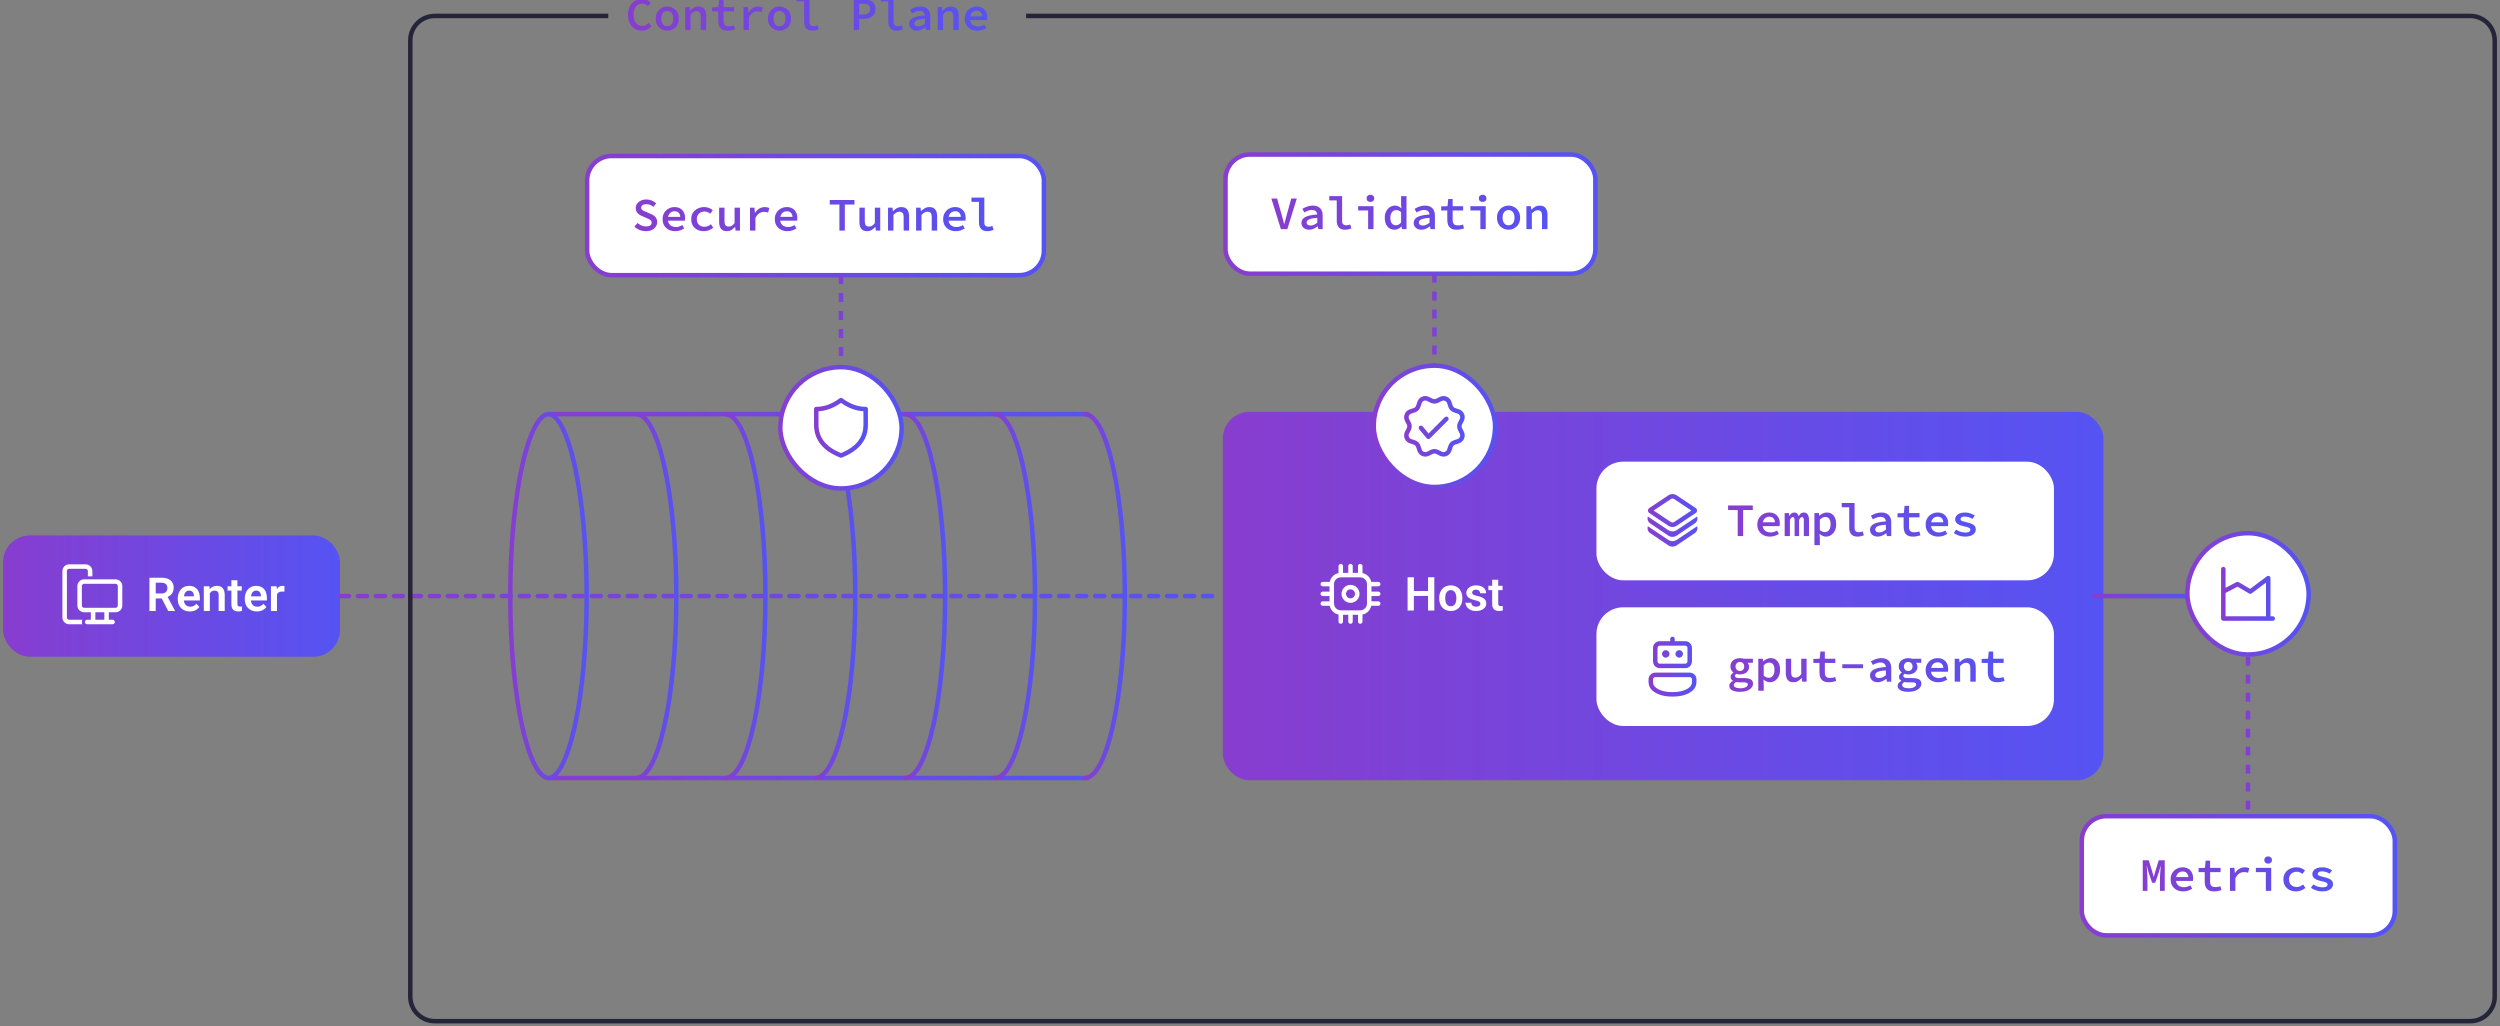 <svg width="748" height="307" viewBox="0 0 748 307" fill="none" xmlns="http://www.w3.org/2000/svg">
<rect x="0" y="0" width="748" height="307" fill="#808080" stroke="none"/>
<path d="M164.098 123.905H325.402" stroke="url(#paint0_linear_254_5268)" stroke-width="1.344" stroke-linecap="round"/>
<path d="M164.098 232.785H325.402" stroke="url(#paint1_linear_254_5268)" stroke-width="1.344" stroke-linecap="round"/>
<path d="M175.523 178.345C175.523 193.53 174.172 207.258 171.996 217.171C170.906 222.133 169.618 226.103 168.21 228.817C167.506 230.174 166.788 231.184 166.078 231.846C165.371 232.505 164.711 232.785 164.098 232.785C163.485 232.785 162.825 232.505 162.118 231.846C161.407 231.184 160.69 230.174 159.985 228.817C158.577 226.103 157.289 222.133 156.2 217.171C154.024 207.258 152.672 193.53 152.672 178.345C152.672 163.16 154.024 149.432 156.2 139.519C157.289 134.557 158.577 130.587 159.985 127.873C160.69 126.516 161.407 125.507 162.118 124.844C162.825 124.185 163.485 123.905 164.098 123.905C164.711 123.905 165.371 124.185 166.078 124.844C166.788 125.507 167.506 126.516 168.21 127.873C169.618 130.587 170.906 134.557 171.996 139.519C174.172 149.432 175.523 163.16 175.523 178.345Z" stroke="url(#paint2_linear_254_5268)" stroke-width="1.344"/>
<path d="M190.41 232.769C197.007 232.769 202.355 208.406 202.355 178.353C202.355 148.301 197.007 123.938 190.41 123.938" stroke="url(#paint3_linear_254_5268)" stroke-width="1.344" stroke-linecap="round"/>
<path d="M217.069 232.769C223.666 232.769 229.014 208.406 229.014 178.353C229.014 148.301 223.666 123.938 217.069 123.938" stroke="url(#paint4_linear_254_5268)" stroke-width="1.344" stroke-linecap="round"/>
<path d="M243.953 232.769C250.55 232.769 255.898 208.406 255.898 178.353C255.898 148.301 250.55 123.938 243.953 123.938" stroke="url(#paint5_linear_254_5268)" stroke-width="1.344" stroke-linecap="round"/>
<path d="M270.837 232.769C277.434 232.769 282.782 208.406 282.782 178.353C282.782 148.301 277.434 123.938 270.837 123.938" stroke="url(#paint6_linear_254_5268)" stroke-width="1.344" stroke-linecap="round"/>
<path d="M297.721 232.769C304.318 232.769 309.666 208.406 309.666 178.353C309.666 148.301 304.318 123.938 297.721 123.938" stroke="url(#paint7_linear_254_5268)" stroke-width="1.344" stroke-linecap="round"/>
<path d="M324.605 232.769C331.202 232.769 336.55 208.406 336.55 178.353C336.55 148.301 331.202 123.938 324.605 123.938" stroke="url(#paint8_linear_254_5268)" stroke-width="1.344" stroke-linecap="round"/>
<rect x="175.672" y="46.672" width="136.656" height="35.656" rx="7.328" fill="white"/>
<rect x="175.672" y="46.672" width="136.656" height="35.656" rx="7.328" stroke="url(#paint9_linear_254_5268)" stroke-width="1.344"/>
<path d="M193.228 69.168C192.584 69.168 191.968 69.051 191.38 68.818C190.792 68.585 190.269 68.253 189.812 67.824L190.764 66.718C191.109 67.026 191.501 67.278 191.94 67.474C192.379 67.661 192.841 67.754 193.326 67.754C193.858 67.754 194.264 67.651 194.544 67.446C194.824 67.231 194.964 66.965 194.964 66.648C194.964 66.377 194.899 66.163 194.768 66.004C194.637 65.836 194.455 65.696 194.222 65.584C193.998 65.472 193.732 65.355 193.424 65.234L192.178 64.688C191.861 64.557 191.548 64.389 191.24 64.184C190.941 63.979 190.694 63.717 190.498 63.4C190.311 63.083 190.218 62.7 190.218 62.252C190.218 61.767 190.353 61.333 190.624 60.95C190.895 60.558 191.268 60.25 191.744 60.026C192.229 59.793 192.78 59.676 193.396 59.676C193.956 59.676 194.488 59.783 194.992 59.998C195.505 60.203 195.953 60.483 196.336 60.838L195.496 61.874C195.188 61.622 194.861 61.431 194.516 61.3C194.18 61.16 193.779 61.09 193.312 61.09C192.883 61.09 192.533 61.183 192.262 61.37C191.991 61.557 191.856 61.823 191.856 62.168C191.856 62.401 191.931 62.593 192.08 62.742C192.229 62.891 192.421 63.022 192.654 63.134C192.897 63.246 193.153 63.353 193.424 63.456L194.628 63.974C195.02 64.123 195.365 64.305 195.664 64.52C195.963 64.735 196.196 65.001 196.364 65.318C196.532 65.626 196.616 66.004 196.616 66.452C196.616 66.947 196.481 67.399 196.21 67.81C195.939 68.221 195.552 68.552 195.048 68.804C194.544 69.047 193.937 69.168 193.228 69.168ZM202.015 69.168C201.315 69.168 200.68 69.028 200.111 68.748C199.541 68.459 199.089 68.048 198.753 67.516C198.417 66.975 198.249 66.321 198.249 65.556C198.249 64.809 198.417 64.17 198.753 63.638C199.089 63.097 199.527 62.681 200.069 62.392C200.61 62.103 201.189 61.958 201.805 61.958C202.486 61.958 203.06 62.098 203.527 62.378C204.003 62.658 204.362 63.045 204.605 63.54C204.857 64.025 204.983 64.585 204.983 65.22C204.983 65.379 204.973 65.533 204.955 65.682C204.945 65.822 204.931 65.939 204.913 66.032H199.411V64.884H203.877L203.569 65.248C203.569 64.567 203.415 64.058 203.107 63.722C202.808 63.377 202.388 63.204 201.847 63.204C201.464 63.204 201.119 63.293 200.811 63.47C200.512 63.647 200.274 63.913 200.097 64.268C199.919 64.613 199.831 65.043 199.831 65.556C199.831 66.088 199.929 66.527 200.125 66.872C200.33 67.217 200.61 67.479 200.965 67.656C201.329 67.833 201.749 67.922 202.225 67.922C202.589 67.922 202.925 67.871 203.233 67.768C203.541 67.665 203.849 67.525 204.157 67.348L204.703 68.356C204.339 68.589 203.928 68.785 203.471 68.944C203.013 69.093 202.528 69.168 202.015 69.168ZM210.605 69.168C209.886 69.168 209.238 69.028 208.659 68.748C208.09 68.459 207.637 68.048 207.301 67.516C206.974 66.975 206.811 66.326 206.811 65.57C206.811 64.805 206.988 64.156 207.343 63.624C207.707 63.083 208.188 62.672 208.785 62.392C209.382 62.103 210.026 61.958 210.717 61.958C211.277 61.958 211.772 62.051 212.201 62.238C212.63 62.415 212.985 62.644 213.265 62.924L212.495 63.932C212.224 63.717 211.949 63.554 211.669 63.442C211.398 63.33 211.109 63.274 210.801 63.274C210.344 63.274 209.938 63.372 209.583 63.568C209.238 63.755 208.967 64.021 208.771 64.366C208.575 64.711 208.477 65.113 208.477 65.57C208.477 66.027 208.57 66.429 208.757 66.774C208.953 67.119 209.219 67.385 209.555 67.572C209.9 67.759 210.302 67.852 210.759 67.852C211.151 67.852 211.51 67.777 211.837 67.628C212.164 67.479 212.458 67.301 212.719 67.096L213.391 68.132C212.999 68.468 212.56 68.725 212.075 68.902C211.59 69.079 211.1 69.168 210.605 69.168ZM217.46 69.168C216.657 69.168 216.074 68.925 215.71 68.44C215.346 67.955 215.164 67.269 215.164 66.382V62.126H216.774V66.172C216.774 66.723 216.867 67.129 217.054 67.39C217.25 67.651 217.586 67.782 218.062 67.782C218.379 67.782 218.668 67.707 218.93 67.558C219.2 67.399 219.485 67.133 219.784 66.76V62.126H221.394V69H220.078L219.952 67.908H219.896C219.569 68.281 219.21 68.585 218.818 68.818C218.426 69.051 217.973 69.168 217.46 69.168ZM224.398 69V62.126H225.728L225.868 63.68H225.91C226.255 63.12 226.68 62.695 227.184 62.406C227.697 62.107 228.248 61.958 228.836 61.958C229.116 61.958 229.359 61.981 229.564 62.028C229.769 62.075 229.97 62.145 230.166 62.238L229.83 63.596C229.606 63.521 229.405 63.47 229.228 63.442C229.06 63.405 228.845 63.386 228.584 63.386C228.117 63.386 227.66 63.521 227.212 63.792C226.773 64.063 226.377 64.534 226.022 65.206V69H224.398ZM235.593 69.168C234.893 69.168 234.258 69.028 233.689 68.748C233.119 68.459 232.667 68.048 232.331 67.516C231.995 66.975 231.827 66.321 231.827 65.556C231.827 64.809 231.995 64.17 232.331 63.638C232.667 63.097 233.105 62.681 233.647 62.392C234.188 62.103 234.767 61.958 235.383 61.958C236.064 61.958 236.638 62.098 237.105 62.378C237.581 62.658 237.94 63.045 238.183 63.54C238.435 64.025 238.561 64.585 238.561 65.22C238.561 65.379 238.551 65.533 238.533 65.682C238.523 65.822 238.509 65.939 238.491 66.032H232.989V64.884H237.455L237.147 65.248C237.147 64.567 236.993 64.058 236.685 63.722C236.386 63.377 235.966 63.204 235.425 63.204C235.042 63.204 234.697 63.293 234.389 63.47C234.09 63.647 233.852 63.913 233.675 64.268C233.497 64.613 233.409 65.043 233.409 65.556C233.409 66.088 233.507 66.527 233.703 66.872C233.908 67.217 234.188 67.479 234.543 67.656C234.907 67.833 235.327 67.922 235.803 67.922C236.167 67.922 236.503 67.871 236.811 67.768C237.119 67.665 237.427 67.525 237.735 67.348L238.281 68.356C237.917 68.589 237.506 68.785 237.049 68.944C236.591 69.093 236.106 69.168 235.593 69.168ZM251.15 69V61.202H248.266V59.844H255.658V61.202H252.774V69H251.15ZM259.432 69.168C258.63 69.168 258.046 68.925 257.682 68.44C257.318 67.955 257.136 67.269 257.136 66.382V62.126H258.746V66.172C258.746 66.723 258.84 67.129 259.026 67.39C259.222 67.651 259.558 67.782 260.034 67.782C260.352 67.782 260.641 67.707 260.902 67.558C261.173 67.399 261.458 67.133 261.756 66.76V62.126H263.366V69H262.05L261.924 67.908H261.868C261.542 68.281 261.182 68.585 260.79 68.818C260.398 69.051 259.946 69.168 259.432 69.168ZM265.699 69V62.126H267.029L267.155 63.162H267.211C267.537 62.826 267.897 62.541 268.289 62.308C268.69 62.075 269.157 61.958 269.689 61.958C270.482 61.958 271.065 62.201 271.439 62.686C271.812 63.171 271.999 63.857 271.999 64.744V69H270.375V64.954C270.375 64.403 270.277 63.997 270.081 63.736C269.885 63.475 269.553 63.344 269.087 63.344C268.751 63.344 268.452 63.423 268.191 63.582C267.929 63.741 267.64 63.983 267.323 64.31V69H265.699ZM274.093 69V62.126H275.423L275.549 63.162H275.605C275.932 62.826 276.291 62.541 276.683 62.308C277.085 62.075 277.551 61.958 278.083 61.958C278.877 61.958 279.46 62.201 279.833 62.686C280.207 63.171 280.393 63.857 280.393 64.744V69H278.769V64.954C278.769 64.403 278.671 63.997 278.475 63.736C278.279 63.475 277.948 63.344 277.481 63.344C277.145 63.344 276.847 63.423 276.585 63.582C276.324 63.741 276.035 63.983 275.717 64.31V69H274.093ZM285.96 69.168C285.26 69.168 284.625 69.028 284.056 68.748C283.487 68.459 283.034 68.048 282.698 67.516C282.362 66.975 282.194 66.321 282.194 65.556C282.194 64.809 282.362 64.17 282.698 63.638C283.034 63.097 283.473 62.681 284.014 62.392C284.555 62.103 285.134 61.958 285.75 61.958C286.431 61.958 287.005 62.098 287.472 62.378C287.948 62.658 288.307 63.045 288.55 63.54C288.802 64.025 288.928 64.585 288.928 65.22C288.928 65.379 288.919 65.533 288.9 65.682C288.891 65.822 288.877 65.939 288.858 66.032H283.356V64.884H287.822L287.514 65.248C287.514 64.567 287.36 64.058 287.052 63.722C286.753 63.377 286.333 63.204 285.792 63.204C285.409 63.204 285.064 63.293 284.756 63.47C284.457 63.647 284.219 63.913 284.042 64.268C283.865 64.613 283.776 65.043 283.776 65.556C283.776 66.088 283.874 66.527 284.07 66.872C284.275 67.217 284.555 67.479 284.91 67.656C285.274 67.833 285.694 67.922 286.17 67.922C286.534 67.922 286.87 67.871 287.178 67.768C287.486 67.665 287.794 67.525 288.102 67.348L288.648 68.356C288.284 68.589 287.873 68.785 287.416 68.944C286.959 69.093 286.473 69.168 285.96 69.168ZM295.334 69.168C294.541 69.168 293.934 68.935 293.514 68.468C293.104 67.992 292.898 67.334 292.898 66.494V60.39H290.658V59.116H294.508V66.578C294.508 67.045 294.625 67.376 294.858 67.572C295.101 67.759 295.395 67.852 295.74 67.852C295.918 67.852 296.1 67.833 296.286 67.796C296.473 67.749 296.683 67.679 296.916 67.586L297.294 68.776C296.968 68.888 296.66 68.981 296.37 69.056C296.09 69.131 295.745 69.168 295.334 69.168Z" fill="url(#paint10_linear_254_5268)"/>
<path d="M251.619 82.293V129.34" stroke="url(#paint11_linear_254_5268)" stroke-width="1.344" stroke-dasharray="2.69 2.69"/>
<rect x="233.473" y="109.849" width="36.293" height="36.293" rx="18.147" fill="white"/>
<rect x="233.473" y="109.849" width="36.293" height="36.293" rx="18.147" stroke="url(#paint12_linear_254_5268)" stroke-width="1.344"/>
<path d="M243.555 122.395C243.555 122.023 243.856 121.723 244.227 121.723C246.614 121.723 248.939 120.877 251.217 119.169C251.456 118.989 251.784 118.989 252.023 119.169C254.301 120.877 256.626 121.723 259.013 121.723C259.384 121.723 259.685 122.023 259.685 122.395V127.099C259.685 131.581 257.035 134.874 251.866 136.91C251.708 136.972 251.532 136.972 251.374 136.91C246.205 134.874 243.555 131.581 243.555 127.099V122.395ZM244.899 123.047V127.099C244.899 130.913 247.097 133.712 251.62 135.561C256.142 133.712 258.341 130.913 258.341 127.099V123.047C256.031 122.911 253.788 122.071 251.62 120.538C249.452 122.071 247.209 122.911 244.899 123.047Z" fill="url(#paint13_linear_254_5268)"/>
<path d="M192.01 9.168C191.441 9.168 190.904 9.065 190.4 8.86C189.906 8.655 189.467 8.351 189.084 7.95C188.711 7.549 188.417 7.054 188.202 6.466C187.997 5.878 187.894 5.206 187.894 4.45C187.894 3.451 188.076 2.597 188.44 1.888C188.814 1.169 189.318 0.623 189.952 0.25C190.596 -0.133 191.32 -0.324 192.122 -0.324C192.692 -0.324 193.2 -0.207 193.648 0.026C194.096 0.259 194.46 0.525 194.74 0.824L193.844 1.832C193.62 1.599 193.368 1.417 193.088 1.286C192.808 1.155 192.486 1.09 192.122 1.09C191.618 1.09 191.17 1.225 190.778 1.496C190.396 1.757 190.097 2.135 189.882 2.63C189.668 3.125 189.56 3.717 189.56 4.408C189.56 5.099 189.668 5.696 189.882 6.2C190.097 6.704 190.4 7.091 190.792 7.362C191.184 7.623 191.642 7.754 192.164 7.754C192.547 7.754 192.888 7.675 193.186 7.516C193.485 7.348 193.765 7.124 194.026 6.844L194.922 7.838C194.558 8.267 194.134 8.599 193.648 8.832C193.163 9.056 192.617 9.168 192.01 9.168ZM199.649 9.168C199.042 9.168 198.477 9.028 197.955 8.748C197.432 8.459 197.007 8.048 196.681 7.516C196.354 6.975 196.191 6.326 196.191 5.57C196.191 4.805 196.354 4.156 196.681 3.624C197.007 3.083 197.432 2.672 197.955 2.392C198.477 2.103 199.042 1.958 199.649 1.958C200.255 1.958 200.82 2.103 201.343 2.392C201.865 2.672 202.29 3.083 202.617 3.624C202.943 4.156 203.107 4.805 203.107 5.57C203.107 6.326 202.943 6.975 202.617 7.516C202.29 8.048 201.865 8.459 201.343 8.748C200.82 9.028 200.255 9.168 199.649 9.168ZM199.649 7.852C200.022 7.852 200.344 7.759 200.615 7.572C200.885 7.385 201.091 7.119 201.231 6.774C201.371 6.429 201.441 6.027 201.441 5.57C201.441 5.113 201.371 4.711 201.231 4.366C201.091 4.021 200.885 3.755 200.615 3.568C200.344 3.372 200.022 3.274 199.649 3.274C199.275 3.274 198.953 3.372 198.683 3.568C198.421 3.755 198.216 4.021 198.067 4.366C197.927 4.711 197.857 5.113 197.857 5.57C197.857 6.027 197.927 6.429 198.067 6.774C198.216 7.119 198.421 7.385 198.683 7.572C198.953 7.759 199.275 7.852 199.649 7.852ZM204.991 9V2.126H206.321L206.447 3.162H206.503C206.83 2.826 207.189 2.541 207.581 2.308C207.983 2.075 208.449 1.958 208.981 1.958C209.775 1.958 210.358 2.201 210.731 2.686C211.105 3.171 211.291 3.857 211.291 4.744V9H209.667V4.954C209.667 4.403 209.569 3.997 209.373 3.736C209.177 3.475 208.846 3.344 208.379 3.344C208.043 3.344 207.745 3.423 207.483 3.582C207.222 3.741 206.933 3.983 206.615 4.31V9H204.991ZM217.712 9.168C217.012 9.168 216.456 9.047 216.046 8.804C215.635 8.552 215.341 8.207 215.164 7.768C214.986 7.329 214.898 6.821 214.898 6.242V3.4H213.064V2.196L214.968 2.126L215.178 -0.03H216.508V2.126H219.644V3.4H216.508V6.228C216.508 6.601 216.559 6.914 216.662 7.166C216.764 7.409 216.932 7.591 217.166 7.712C217.399 7.824 217.707 7.88 218.09 7.88C218.388 7.88 218.659 7.857 218.902 7.81C219.144 7.763 219.378 7.698 219.602 7.614L219.91 8.776C219.602 8.879 219.27 8.967 218.916 9.042C218.561 9.126 218.16 9.168 217.712 9.168ZM222.452 9V2.126H223.782L223.922 3.68H223.964C224.31 3.12 224.734 2.695 225.238 2.406C225.752 2.107 226.302 1.958 226.89 1.958C227.17 1.958 227.413 1.981 227.618 2.028C227.824 2.075 228.024 2.145 228.22 2.238L227.884 3.596C227.66 3.521 227.46 3.47 227.282 3.442C227.114 3.405 226.9 3.386 226.638 3.386C226.172 3.386 225.714 3.521 225.266 3.792C224.828 4.063 224.431 4.534 224.076 5.206V9H222.452ZM233.227 9.168C232.62 9.168 232.056 9.028 231.533 8.748C231.01 8.459 230.586 8.048 230.259 7.516C229.932 6.975 229.769 6.326 229.769 5.57C229.769 4.805 229.932 4.156 230.259 3.624C230.586 3.083 231.01 2.672 231.533 2.392C232.056 2.103 232.62 1.958 233.227 1.958C233.834 1.958 234.398 2.103 234.921 2.392C235.444 2.672 235.868 3.083 236.195 3.624C236.522 4.156 236.685 4.805 236.685 5.57C236.685 6.326 236.522 6.975 236.195 7.516C235.868 8.048 235.444 8.459 234.921 8.748C234.398 9.028 233.834 9.168 233.227 9.168ZM233.227 7.852C233.6 7.852 233.922 7.759 234.193 7.572C234.464 7.385 234.669 7.119 234.809 6.774C234.949 6.429 235.019 6.027 235.019 5.57C235.019 5.113 234.949 4.711 234.809 4.366C234.669 4.021 234.464 3.755 234.193 3.568C233.922 3.372 233.6 3.274 233.227 3.274C232.854 3.274 232.532 3.372 232.261 3.568C232 3.755 231.794 4.021 231.645 4.366C231.505 4.711 231.435 5.113 231.435 5.57C231.435 6.027 231.505 6.429 231.645 6.774C231.794 7.119 232 7.385 232.261 7.572C232.532 7.759 232.854 7.852 233.227 7.852ZM243.021 9.168C242.228 9.168 241.621 8.935 241.201 8.468C240.791 7.992 240.585 7.334 240.585 6.494V0.39H238.345V-0.884H242.195V6.578C242.195 7.045 242.312 7.376 242.545 7.572C242.788 7.759 243.082 7.852 243.427 7.852C243.605 7.852 243.787 7.833 243.973 7.796C244.16 7.749 244.37 7.679 244.603 7.586L244.981 8.776C244.655 8.888 244.347 8.981 244.057 9.056C243.777 9.131 243.432 9.168 243.021 9.168ZM255.442 9V-0.156H258.452C259.124 -0.156 259.722 -0.067 260.244 0.11C260.767 0.287 261.178 0.581 261.476 0.992C261.784 1.403 261.938 1.963 261.938 2.672C261.938 3.344 261.784 3.899 261.476 4.338C261.178 4.777 260.762 5.103 260.23 5.318C259.708 5.533 259.115 5.64 258.452 5.64H257.066V9H255.442ZM257.066 4.338H258.326C259.008 4.338 259.512 4.198 259.838 3.918C260.174 3.638 260.342 3.223 260.342 2.672C260.342 2.093 260.17 1.697 259.824 1.482C259.488 1.258 258.989 1.146 258.326 1.146H257.066V4.338ZM268.205 9.168C267.412 9.168 266.805 8.935 266.385 8.468C265.974 7.992 265.769 7.334 265.769 6.494V0.39H263.529V-0.884H267.379V6.578C267.379 7.045 267.496 7.376 267.729 7.572C267.972 7.759 268.266 7.852 268.611 7.852C268.788 7.852 268.97 7.833 269.157 7.796C269.344 7.749 269.554 7.679 269.787 7.586L270.165 8.776C269.838 8.888 269.53 8.981 269.241 9.056C268.961 9.131 268.616 9.168 268.205 9.168ZM274.29 9.168C273.842 9.168 273.445 9.084 273.1 8.916C272.754 8.739 272.484 8.501 272.288 8.202C272.092 7.903 271.994 7.553 271.994 7.152C271.994 6.387 272.358 5.803 273.086 5.402C273.823 4.991 275.041 4.725 276.74 4.604C276.721 4.352 276.651 4.123 276.53 3.918C276.418 3.713 276.245 3.554 276.012 3.442C275.778 3.321 275.475 3.26 275.102 3.26C274.84 3.26 274.584 3.293 274.332 3.358C274.08 3.423 273.828 3.512 273.576 3.624C273.333 3.736 273.09 3.857 272.848 3.988L272.26 2.91C272.54 2.742 272.848 2.588 273.184 2.448C273.52 2.299 273.874 2.182 274.248 2.098C274.621 2.005 275.004 1.958 275.396 1.958C276.04 1.958 276.576 2.075 277.006 2.308C277.444 2.532 277.776 2.868 278 3.316C278.233 3.755 278.35 4.291 278.35 4.926V9H277.034L276.908 8.146H276.866C276.502 8.426 276.096 8.669 275.648 8.874C275.209 9.07 274.756 9.168 274.29 9.168ZM274.78 7.908C275.125 7.908 275.456 7.833 275.774 7.684C276.1 7.525 276.422 7.32 276.74 7.068V5.612C275.918 5.668 275.274 5.761 274.808 5.892C274.341 6.013 274.014 6.172 273.828 6.368C273.641 6.564 273.548 6.783 273.548 7.026C273.548 7.231 273.604 7.399 273.716 7.53C273.828 7.661 273.972 7.759 274.15 7.824C274.336 7.88 274.546 7.908 274.78 7.908ZM280.542 9V2.126H281.872L281.998 3.162H282.054C282.381 2.826 282.74 2.541 283.132 2.308C283.533 2.075 284 1.958 284.532 1.958C285.325 1.958 285.909 2.201 286.282 2.686C286.655 3.171 286.842 3.857 286.842 4.744V9H285.218V4.954C285.218 4.403 285.12 3.997 284.924 3.736C284.728 3.475 284.397 3.344 283.93 3.344C283.594 3.344 283.295 3.423 283.034 3.582C282.773 3.741 282.483 3.983 282.166 4.31V9H280.542ZM292.409 9.168C291.709 9.168 291.074 9.028 290.505 8.748C289.935 8.459 289.483 8.048 289.147 7.516C288.811 6.975 288.643 6.321 288.643 5.556C288.643 4.809 288.811 4.17 289.147 3.638C289.483 3.097 289.921 2.681 290.463 2.392C291.004 2.103 291.583 1.958 292.199 1.958C292.88 1.958 293.454 2.098 293.921 2.378C294.397 2.658 294.756 3.045 294.999 3.54C295.251 4.025 295.377 4.585 295.377 5.22C295.377 5.379 295.367 5.533 295.349 5.682C295.339 5.822 295.325 5.939 295.307 6.032H289.805V4.884H294.271L293.963 5.248C293.963 4.567 293.809 4.058 293.501 3.722C293.202 3.377 292.782 3.204 292.241 3.204C291.858 3.204 291.513 3.293 291.205 3.47C290.906 3.647 290.668 3.913 290.491 4.268C290.313 4.613 290.225 5.043 290.225 5.556C290.225 6.088 290.323 6.527 290.519 6.872C290.724 7.217 291.004 7.479 291.359 7.656C291.723 7.833 292.143 7.922 292.619 7.922C292.983 7.922 293.319 7.871 293.627 7.768C293.935 7.665 294.243 7.525 294.551 7.348L295.097 8.356C294.733 8.589 294.322 8.785 293.865 8.944C293.407 9.093 292.922 9.168 292.409 9.168Z" fill="url(#paint14_linear_254_5268)"/>
<rect x="1.585" y="160.87" width="99.471" height="34.949" rx="7.328" fill="url(#paint15_linear_254_5268)"/>
<rect x="1.585" y="160.87" width="99.471" height="34.949" rx="7.328" stroke="url(#paint16_linear_254_5268)" stroke-width="1.344"/>
<path d="M20.687 168.851C19.573 168.851 18.67 169.754 18.67 170.867V184.757C18.67 185.871 19.573 186.774 20.687 186.774H24.646C24.549 186.57 24.495 186.342 24.495 186.102C24.495 185.861 24.549 185.633 24.646 185.43H20.687C20.316 185.43 20.015 185.129 20.015 184.757V170.867C20.015 170.496 20.316 170.195 20.687 170.195H25.615C25.987 170.195 26.288 170.496 26.288 170.867V172.436H27.632V170.867C27.632 169.754 26.729 168.851 25.615 168.851H20.687ZM23.151 175.348C23.151 174.234 24.054 173.332 25.167 173.332H34.577C35.69 173.332 36.593 174.234 36.593 175.348V181.173C36.593 182.286 35.69 183.189 34.577 183.189H32.56V185.43H33.681C34.052 185.43 34.353 185.73 34.353 186.102C34.353 186.473 34.052 186.774 33.681 186.774H26.064C25.692 186.774 25.391 186.473 25.391 186.102C25.391 185.73 25.692 185.43 26.064 185.43H27.184V183.189H25.167C24.054 183.189 23.151 182.286 23.151 181.173V175.348ZM31.216 185.43V183.189H28.528V185.43H31.216ZM34.577 181.845C34.948 181.845 35.249 181.544 35.249 181.173V175.348C35.249 174.977 34.948 174.676 34.577 174.676H25.167C24.796 174.676 24.495 174.977 24.495 175.348V181.173C24.495 181.544 24.796 181.845 25.167 181.845H34.577Z" fill="white"/>
<path d="M44.713 172.859H48.329C49.086 172.859 49.735 172.973 50.277 173.201C50.82 173.429 51.237 173.766 51.528 174.213C51.82 174.66 51.966 175.209 51.966 175.86C51.966 176.375 51.875 176.822 51.692 177.2C51.51 177.578 51.253 177.895 50.92 178.15C50.592 178.406 50.204 178.606 49.758 178.752L49.17 179.053H45.977L45.964 177.569H48.35C48.737 177.569 49.058 177.501 49.313 177.364C49.569 177.228 49.76 177.038 49.888 176.797C50.02 176.555 50.086 176.28 50.086 175.97C50.086 175.637 50.022 175.35 49.895 175.108C49.767 174.862 49.573 174.673 49.313 174.541C49.054 174.409 48.726 174.343 48.329 174.343H46.593V182.812H44.713V172.859ZM50.332 182.812L48.028 178.355L50.018 178.349L52.349 182.717V182.812H50.332ZM56.799 182.949C56.238 182.949 55.735 182.858 55.288 182.676C54.842 182.493 54.461 182.241 54.147 181.917C53.837 181.589 53.597 181.208 53.429 180.775C53.265 180.338 53.183 179.868 53.183 179.367V179.094C53.183 178.524 53.265 178.007 53.429 177.542C53.593 177.073 53.825 176.669 54.126 176.332C54.427 175.995 54.787 175.735 55.206 175.553C55.625 175.37 56.088 175.279 56.594 175.279C57.118 175.279 57.58 175.368 57.981 175.546C58.383 175.719 58.717 175.965 58.986 176.284C59.255 176.603 59.458 176.986 59.595 177.433C59.731 177.875 59.8 178.365 59.8 178.902V179.661H54.003V178.417H58.023V178.28C58.013 177.993 57.959 177.731 57.858 177.494C57.758 177.253 57.603 177.061 57.394 176.92C57.184 176.774 56.913 176.701 56.58 176.701C56.311 176.701 56.077 176.76 55.876 176.879C55.68 176.993 55.516 177.157 55.384 177.371C55.256 177.581 55.16 177.831 55.097 178.123C55.033 178.415 55.001 178.738 55.001 179.094V179.367C55.001 179.677 55.042 179.964 55.124 180.229C55.211 180.493 55.336 180.723 55.5 180.919C55.669 181.11 55.869 181.261 56.102 181.37C56.339 181.475 56.607 181.527 56.908 181.527C57.286 181.527 57.628 181.454 57.934 181.309C58.243 181.158 58.512 180.937 58.74 180.646L59.649 181.589C59.495 181.817 59.285 182.035 59.02 182.245C58.761 182.455 58.446 182.626 58.077 182.758C57.708 182.885 57.282 182.949 56.799 182.949ZM62.78 176.995V182.812H60.976V175.416H62.671L62.78 176.995ZM62.493 178.848H61.96C61.965 178.31 62.037 177.822 62.179 177.385C62.32 176.947 62.518 176.571 62.773 176.257C63.033 175.942 63.341 175.701 63.696 175.532C64.052 175.364 64.448 175.279 64.886 175.279C65.241 175.279 65.562 175.329 65.85 175.43C66.137 175.53 66.383 175.689 66.588 175.908C66.797 176.127 66.957 176.414 67.066 176.77C67.18 177.12 67.237 177.553 67.237 178.068V182.812H65.419V178.055C65.419 177.717 65.369 177.451 65.269 177.255C65.173 177.059 65.032 176.92 64.845 176.838C64.662 176.756 64.437 176.715 64.168 176.715C63.89 176.715 63.646 176.772 63.437 176.886C63.231 176.995 63.058 177.148 62.917 177.344C62.78 177.54 62.675 177.765 62.602 178.021C62.53 178.276 62.493 178.551 62.493 178.848ZM72.33 175.416V176.715H68.092V175.416H72.33ZM69.227 173.598H71.038V180.68C71.038 180.898 71.068 181.067 71.127 181.186C71.186 181.304 71.275 181.384 71.394 181.425C71.512 181.466 71.653 181.486 71.817 181.486C71.936 181.486 72.045 181.479 72.145 181.466C72.246 181.452 72.33 181.438 72.398 181.425L72.405 182.778C72.255 182.828 72.084 182.869 71.893 182.901C71.706 182.933 71.494 182.949 71.257 182.949C70.851 182.949 70.496 182.881 70.19 182.744C69.885 182.603 69.648 182.377 69.48 182.067C69.311 181.753 69.227 181.338 69.227 180.823V173.598ZM76.856 182.949C76.295 182.949 75.791 182.858 75.345 182.676C74.898 182.493 74.518 182.241 74.203 181.917C73.893 181.589 73.654 181.208 73.485 180.775C73.321 180.338 73.239 179.868 73.239 179.367V179.094C73.239 178.524 73.321 178.007 73.485 177.542C73.649 177.073 73.882 176.669 74.183 176.332C74.483 175.995 74.843 175.735 75.263 175.553C75.682 175.37 76.144 175.279 76.65 175.279C77.174 175.279 77.637 175.368 78.038 175.546C78.439 175.719 78.774 175.965 79.043 176.284C79.312 176.603 79.515 176.986 79.651 177.433C79.788 177.875 79.856 178.365 79.856 178.902V179.661H74.06V178.417H78.079V178.28C78.07 177.993 78.015 177.731 77.915 177.494C77.815 177.253 77.66 177.061 77.45 176.92C77.241 176.774 76.969 176.701 76.637 176.701C76.368 176.701 76.133 176.76 75.933 176.879C75.737 176.993 75.573 177.157 75.44 177.371C75.313 177.581 75.217 177.831 75.153 178.123C75.09 178.415 75.058 178.738 75.058 179.094V179.367C75.058 179.677 75.099 179.964 75.181 180.229C75.267 180.493 75.393 180.723 75.557 180.919C75.725 181.11 75.926 181.261 76.158 181.37C76.395 181.475 76.664 181.527 76.965 181.527C77.343 181.527 77.685 181.454 77.99 181.309C78.3 181.158 78.569 180.937 78.797 180.646L79.706 181.589C79.551 181.817 79.341 182.035 79.077 182.245C78.817 182.455 78.503 182.626 78.134 182.758C77.765 182.885 77.338 182.949 76.856 182.949ZM82.871 176.927V182.812H81.066V175.416H82.775L82.871 176.927ZM85.12 175.368L85.093 177.05C84.993 177.032 84.879 177.018 84.751 177.009C84.628 177 84.512 176.995 84.402 176.995C84.124 176.995 83.88 177.034 83.671 177.111C83.461 177.184 83.286 177.291 83.144 177.433C83.008 177.574 82.903 177.747 82.83 177.952C82.757 178.153 82.716 178.381 82.707 178.636L82.317 178.588C82.317 178.118 82.365 177.683 82.461 177.282C82.557 176.881 82.696 176.53 82.878 176.229C83.06 175.929 83.288 175.696 83.561 175.532C83.84 175.364 84.159 175.279 84.519 175.279C84.619 175.279 84.726 175.288 84.84 175.307C84.958 175.32 85.052 175.341 85.12 175.368Z" fill="white"/>
<rect x="366.535" y="123.905" width="262.119" height="108.88" rx="7.328" fill="url(#paint17_linear_254_5268)"/>
<rect x="366.535" y="123.905" width="262.119" height="108.88" rx="7.328" stroke="url(#paint18_linear_254_5268)" stroke-width="1.344"/>
<path d="M406.983 168.712C407.323 168.712 407.605 168.965 407.649 169.293L407.655 169.384L407.656 171.468C408.972 171.735 410.009 172.772 410.276 174.089L412.36 174.089C412.731 174.089 413.032 174.39 413.032 174.761C413.032 175.101 412.779 175.382 412.451 175.427L412.36 175.433H410.344V177.001H412.36C412.7 177.001 412.981 177.254 413.026 177.582L413.032 177.673C413.032 178.013 412.779 178.295 412.451 178.339L412.36 178.345H410.344V179.914H412.36C412.7 179.914 412.981 180.166 413.026 180.494L413.032 180.586C413.032 180.926 412.779 181.207 412.451 181.252L412.36 181.258L410.276 181.258C410.009 182.575 408.972 183.611 407.656 183.879L407.655 185.962C407.655 186.334 407.354 186.635 406.983 186.635C406.643 186.635 406.362 186.382 406.317 186.054L406.311 185.962V183.945H404.742L404.743 185.962C404.743 186.303 404.49 186.584 404.162 186.628L404.071 186.635C403.73 186.635 403.449 186.382 403.405 186.054L403.399 185.962L403.398 183.945H401.83V185.962C401.83 186.303 401.578 186.584 401.249 186.628L401.158 186.635C400.818 186.635 400.537 186.382 400.492 186.054L400.486 185.962L400.487 183.879C399.17 183.612 398.132 182.575 397.865 181.258H395.781C395.41 181.258 395.109 180.957 395.109 180.586C395.109 180.245 395.362 179.964 395.69 179.92L395.781 179.914L397.798 179.913V178.344L395.781 178.345C395.441 178.345 395.16 178.092 395.116 177.764L395.109 177.673C395.109 177.333 395.362 177.052 395.69 177.007L395.781 177.001L397.798 177V175.432L395.781 175.433C395.441 175.433 395.16 175.18 395.116 174.852L395.109 174.761C395.109 174.421 395.362 174.139 395.69 174.095L395.781 174.089L397.865 174.088C398.133 172.771 399.17 171.735 400.487 171.467L400.486 169.384C400.486 169.013 400.787 168.712 401.158 168.712C401.499 168.712 401.78 168.965 401.824 169.293L401.83 169.384V171.399H403.398L403.399 169.384C403.399 169.044 403.651 168.763 403.979 168.718L404.071 168.712C404.411 168.712 404.692 168.965 404.737 169.293L404.743 169.384L404.742 171.399H406.311V169.384C406.311 169.075 406.52 168.814 406.804 168.736L406.892 168.718L406.983 168.712ZM406.983 172.745H401.158C400.045 172.745 399.142 173.647 399.142 174.761V180.586C399.142 181.699 400.045 182.602 401.158 182.602H406.983C408.097 182.602 408.999 181.699 408.999 180.586V174.761C408.999 173.647 408.097 172.745 406.983 172.745ZM404.075 174.989C405.56 174.989 406.763 176.193 406.763 177.678C406.763 179.162 405.56 180.366 404.075 180.366C402.59 180.366 401.387 179.162 401.387 177.678C401.387 176.193 402.59 174.989 404.075 174.989ZM404.075 176.333C403.333 176.333 402.731 176.935 402.731 177.678C402.731 178.42 403.333 179.022 404.075 179.022C404.818 179.022 405.419 178.42 405.419 177.678C405.419 176.935 404.818 176.333 404.075 176.333Z" fill="white"/>
<path d="M427.755 176.828V178.305H422.519V176.828H427.755ZM423.031 172.72V182.673H421.151V172.72H423.031ZM429.149 172.72V182.673H427.27V172.72H429.149ZM430.605 179.05V178.906C430.605 178.364 430.683 177.865 430.838 177.409C430.993 176.949 431.218 176.55 431.515 176.213C431.811 175.876 432.173 175.614 432.602 175.427C433.03 175.235 433.518 175.14 434.064 175.14C434.62 175.14 435.113 175.235 435.541 175.427C435.974 175.614 436.339 175.876 436.635 176.213C436.931 176.55 437.157 176.949 437.312 177.409C437.466 177.865 437.544 178.364 437.544 178.906V179.05C437.544 179.588 437.466 180.087 437.312 180.547C437.157 181.003 436.931 181.401 436.635 181.743C436.339 182.08 435.976 182.342 435.548 182.529C435.119 182.716 434.63 182.81 434.078 182.81C433.531 182.81 433.041 182.716 432.608 182.529C432.175 182.342 431.811 182.08 431.515 181.743C431.218 181.401 430.993 181.003 430.838 180.547C430.683 180.087 430.605 179.588 430.605 179.05ZM432.41 178.906V179.05C432.41 179.373 432.442 179.676 432.506 179.959C432.57 180.242 432.668 180.49 432.8 180.704C432.932 180.918 433.103 181.087 433.312 181.21C433.527 181.328 433.782 181.388 434.078 181.388C434.37 181.388 434.62 181.328 434.83 181.21C435.04 181.087 435.211 180.918 435.343 180.704C435.479 180.49 435.58 180.242 435.644 179.959C435.707 179.676 435.739 179.373 435.739 179.05V178.906C435.739 178.587 435.707 178.289 435.644 178.011C435.58 177.728 435.479 177.48 435.343 177.266C435.211 177.047 435.037 176.876 434.823 176.753C434.614 176.625 434.361 176.562 434.064 176.562C433.773 176.562 433.522 176.625 433.312 176.753C433.103 176.876 432.932 177.047 432.8 177.266C432.668 177.48 432.57 177.728 432.506 178.011C432.442 178.289 432.41 178.587 432.41 178.906ZM442.924 180.649C442.924 180.494 442.883 180.355 442.801 180.232C442.719 180.109 442.564 179.998 442.336 179.897C442.113 179.793 441.785 179.695 441.352 179.604C440.969 179.521 440.616 179.419 440.292 179.296C439.968 179.173 439.69 179.025 439.458 178.852C439.226 178.674 439.043 178.466 438.911 178.229C438.784 177.988 438.72 177.71 438.72 177.396C438.72 177.09 438.786 176.803 438.918 176.534C439.05 176.261 439.242 176.021 439.492 175.816C439.743 175.607 440.048 175.443 440.408 175.324C440.768 175.201 441.174 175.14 441.625 175.14C442.254 175.14 442.794 175.242 443.245 175.447C443.701 175.652 444.049 175.935 444.291 176.295C444.533 176.65 444.653 177.051 444.653 177.498H442.849C442.849 177.302 442.803 177.124 442.712 176.965C442.625 176.805 442.491 176.678 442.309 176.582C442.126 176.482 441.896 176.432 441.618 176.432C441.368 176.432 441.156 176.473 440.982 176.555C440.814 176.637 440.686 176.744 440.6 176.876C440.513 177.008 440.47 177.154 440.47 177.313C440.47 177.432 440.493 177.539 440.538 177.635C440.588 177.726 440.668 177.81 440.777 177.888C440.887 177.965 441.035 178.036 441.222 178.1C441.413 178.163 441.648 178.225 441.926 178.284C442.477 178.394 442.958 178.539 443.368 178.722C443.783 178.899 444.106 179.136 444.339 179.433C444.571 179.729 444.688 180.107 444.688 180.567C444.688 180.896 444.617 181.196 444.476 181.47C444.334 181.739 444.129 181.973 443.86 182.174C443.591 182.374 443.27 182.532 442.896 182.646C442.523 182.755 442.101 182.81 441.632 182.81C440.953 182.81 440.379 182.689 439.909 182.447C439.44 182.201 439.084 181.891 438.843 181.518C438.601 181.139 438.48 180.747 438.48 180.342H440.21C440.224 180.629 440.301 180.859 440.442 181.032C440.584 181.205 440.761 181.331 440.976 181.408C441.194 181.481 441.424 181.518 441.666 181.518C441.939 181.518 442.17 181.481 442.356 181.408C442.543 181.331 442.685 181.228 442.78 181.101C442.876 180.968 442.924 180.818 442.924 180.649ZM449.562 175.276V176.575H445.323V175.276H449.562ZM446.458 173.458H448.27V180.54C448.27 180.759 448.299 180.927 448.358 181.046C448.418 181.164 448.507 181.244 448.625 181.285C448.743 181.326 448.885 181.347 449.049 181.347C449.167 181.347 449.277 181.34 449.377 181.326C449.477 181.312 449.562 181.299 449.63 181.285L449.637 182.639C449.486 182.689 449.315 182.73 449.124 182.762C448.937 182.794 448.725 182.81 448.488 182.81C448.083 182.81 447.727 182.741 447.422 182.604C447.117 182.463 446.88 182.238 446.711 181.928C446.542 181.613 446.458 181.199 446.458 180.684V173.458Z" fill="white"/>
<rect x="477.655" y="138.133" width="136.884" height="35.507" rx="8" fill="white"/>
<path d="M507.601 156.059C507.468 156.272 507.292 156.454 507.084 156.595L501.662 160.254C500.905 160.766 499.913 160.766 499.156 160.254L493.734 156.595C493.052 156.134 492.788 155.287 493.036 154.543L499.166 158.629C499.872 159.099 500.777 159.129 501.508 158.717L501.652 158.629L507.782 154.543C507.944 155.032 507.896 155.588 507.601 156.059ZM507.782 157.455C507.944 157.944 507.896 158.5 507.601 158.972C507.468 159.184 507.292 159.367 507.084 159.507L501.662 163.167C500.905 163.678 499.913 163.678 499.156 163.167L493.734 159.507C493.052 159.047 492.788 158.2 493.036 157.455L499.166 161.541C499.872 162.012 500.777 162.041 501.508 161.63L501.652 161.541L507.782 157.455ZM501.652 148.202L507.356 152.005C507.768 152.28 507.879 152.836 507.604 153.248C507.539 153.346 507.454 153.431 507.356 153.496L501.652 157.299C500.899 157.801 499.919 157.801 499.166 157.299L493.462 153.496C493.05 153.222 492.939 152.665 493.214 152.254C493.279 152.155 493.364 152.071 493.462 152.005L499.166 148.202C499.919 147.701 500.899 147.701 501.652 148.202ZM500.015 149.261L499.912 149.321L494.768 152.751L499.912 156.181C500.179 156.359 500.519 156.379 500.803 156.24L500.906 156.181L506.049 152.751L500.906 149.321C500.638 149.143 500.299 149.123 500.015 149.261Z" fill="url(#paint19_linear_254_5268)"/>
<path d="M519.927 160.387V152.589H517.043V151.231H524.435V152.589H521.551V160.387H519.927ZM529.554 160.555C528.854 160.555 528.219 160.415 527.65 160.135C527.08 159.845 526.628 159.435 526.292 158.903C525.956 158.361 525.788 157.708 525.788 156.943C525.788 156.196 525.956 155.557 526.292 155.025C526.628 154.483 527.066 154.068 527.608 153.779C528.149 153.489 528.728 153.345 529.344 153.345C530.025 153.345 530.599 153.485 531.066 153.765C531.542 154.045 531.901 154.432 532.144 154.927C532.396 155.412 532.522 155.972 532.522 156.607C532.522 156.765 532.512 156.919 532.494 157.069C532.484 157.209 532.47 157.325 532.452 157.419H526.95V156.271H531.416L531.108 156.635C531.108 155.953 530.954 155.445 530.646 155.109C530.347 154.763 529.927 154.591 529.386 154.591C529.003 154.591 528.658 154.679 528.35 154.857C528.051 155.034 527.813 155.3 527.636 155.655C527.458 156 527.37 156.429 527.37 156.943C527.37 157.475 527.468 157.913 527.664 158.259C527.869 158.604 528.149 158.865 528.504 159.043C528.868 159.22 529.288 159.309 529.764 159.309C530.128 159.309 530.464 159.257 530.772 159.155C531.08 159.052 531.388 158.912 531.696 158.735L532.242 159.743C531.878 159.976 531.467 160.172 531.01 160.331C530.552 160.48 530.067 160.555 529.554 160.555ZM533.972 160.387V153.513H535.218L535.344 154.381H535.386C535.535 154.082 535.727 153.835 535.96 153.639C536.193 153.443 536.511 153.345 536.912 153.345C537.229 153.345 537.495 153.443 537.71 153.639C537.925 153.825 538.074 154.11 538.158 154.493C538.317 154.157 538.517 153.881 538.76 153.667C539.003 153.452 539.325 153.345 539.726 153.345C540.211 153.345 540.585 153.536 540.846 153.919C541.117 154.292 541.252 154.824 541.252 155.515V160.387H539.698V155.627C539.698 155.02 539.516 154.717 539.152 154.717C538.965 154.717 538.807 154.787 538.676 154.927C538.555 155.067 538.424 155.286 538.284 155.585V160.387H536.94V155.627C536.94 155.328 536.898 155.104 536.814 154.955C536.73 154.796 536.59 154.717 536.394 154.717C536.217 154.717 536.063 154.787 535.932 154.927C535.801 155.067 535.671 155.286 535.54 155.585V160.387H533.972ZM542.871 163.103V153.513H544.201L544.327 154.297H544.369C544.667 154.017 545.008 153.788 545.391 153.611C545.783 153.433 546.175 153.345 546.567 153.345C547.173 153.345 547.682 153.489 548.093 153.779C548.503 154.068 548.821 154.474 549.045 154.997C549.269 155.519 549.381 156.135 549.381 156.845C549.381 157.629 549.236 158.296 548.947 158.847C548.657 159.397 548.279 159.822 547.813 160.121C547.355 160.41 546.861 160.555 546.329 160.555C546.021 160.555 545.699 160.485 545.363 160.345C545.036 160.205 544.733 160.004 544.453 159.743H544.411L544.495 160.947V163.103H542.871ZM545.993 159.225C546.319 159.225 546.613 159.136 546.875 158.959C547.136 158.781 547.341 158.52 547.491 158.175C547.64 157.82 547.715 157.381 547.715 156.859C547.715 156.401 547.659 156.009 547.547 155.683C547.435 155.356 547.262 155.109 547.029 154.941C546.805 154.763 546.501 154.675 546.119 154.675C545.857 154.675 545.591 154.74 545.321 154.871C545.05 155.001 544.775 155.211 544.495 155.501V158.595C544.747 158.819 545.008 158.982 545.279 159.085C545.549 159.178 545.787 159.225 545.993 159.225ZM555.717 160.555C554.924 160.555 554.317 160.321 553.897 159.855C553.487 159.379 553.281 158.721 553.281 157.881V151.777H551.041V150.503H554.891V157.965C554.891 158.431 555.008 158.763 555.241 158.959C555.484 159.145 555.778 159.239 556.123 159.239C556.301 159.239 556.483 159.22 556.669 159.183C556.856 159.136 557.066 159.066 557.299 158.973L557.677 160.163C557.351 160.275 557.043 160.368 556.753 160.443C556.473 160.517 556.128 160.555 555.717 160.555ZM561.802 160.555C561.354 160.555 560.957 160.471 560.612 160.303C560.266 160.125 559.996 159.887 559.8 159.589C559.604 159.29 559.506 158.94 559.506 158.539C559.506 157.773 559.87 157.19 560.598 156.789C561.335 156.378 562.553 156.112 564.252 155.991C564.233 155.739 564.163 155.51 564.042 155.305C563.93 155.099 563.757 154.941 563.524 154.829C563.29 154.707 562.987 154.647 562.614 154.647C562.352 154.647 562.096 154.679 561.844 154.745C561.592 154.81 561.34 154.899 561.088 155.011C560.845 155.123 560.602 155.244 560.36 155.375L559.772 154.297C560.052 154.129 560.36 153.975 560.696 153.835C561.032 153.685 561.386 153.569 561.76 153.485C562.133 153.391 562.516 153.345 562.908 153.345C563.552 153.345 564.088 153.461 564.518 153.695C564.956 153.919 565.288 154.255 565.512 154.703C565.745 155.141 565.862 155.678 565.862 156.313V160.387H564.546L564.42 159.533H564.378C564.014 159.813 563.608 160.055 563.16 160.261C562.721 160.457 562.268 160.555 561.802 160.555ZM562.292 159.295C562.637 159.295 562.968 159.22 563.286 159.071C563.612 158.912 563.934 158.707 564.252 158.455V156.999C563.43 157.055 562.786 157.148 562.32 157.279C561.853 157.4 561.526 157.559 561.34 157.755C561.153 157.951 561.06 158.17 561.06 158.413C561.06 158.618 561.116 158.786 561.228 158.917C561.34 159.047 561.484 159.145 561.662 159.211C561.848 159.267 562.058 159.295 562.292 159.295ZM572.38 160.555C571.68 160.555 571.125 160.433 570.714 160.191C570.304 159.939 570.01 159.593 569.832 159.155C569.655 158.716 569.566 158.207 569.566 157.629V154.787H567.732V153.583L569.636 153.513L569.846 151.357H571.176V153.513H574.312V154.787H571.176V157.615C571.176 157.988 571.228 158.301 571.33 158.553C571.433 158.795 571.601 158.977 571.834 159.099C572.068 159.211 572.376 159.267 572.758 159.267C573.057 159.267 573.328 159.243 573.57 159.197C573.813 159.15 574.046 159.085 574.27 159.001L574.578 160.163C574.27 160.265 573.939 160.354 573.584 160.429C573.23 160.513 572.828 160.555 572.38 160.555ZM579.921 160.555C579.221 160.555 578.586 160.415 578.017 160.135C577.447 159.845 576.995 159.435 576.659 158.903C576.323 158.361 576.155 157.708 576.155 156.943C576.155 156.196 576.323 155.557 576.659 155.025C576.995 154.483 577.433 154.068 577.975 153.779C578.516 153.489 579.095 153.345 579.711 153.345C580.392 153.345 580.966 153.485 581.433 153.765C581.909 154.045 582.268 154.432 582.511 154.927C582.763 155.412 582.889 155.972 582.889 156.607C582.889 156.765 582.879 156.919 582.861 157.069C582.851 157.209 582.837 157.325 582.819 157.419H577.317V156.271H581.783L581.475 156.635C581.475 155.953 581.321 155.445 581.013 155.109C580.714 154.763 580.294 154.591 579.753 154.591C579.37 154.591 579.025 154.679 578.717 154.857C578.418 155.034 578.18 155.3 578.003 155.655C577.825 156 577.737 156.429 577.737 156.943C577.737 157.475 577.835 157.913 578.031 158.259C578.236 158.604 578.516 158.865 578.871 159.043C579.235 159.22 579.655 159.309 580.131 159.309C580.495 159.309 580.831 159.257 581.139 159.155C581.447 159.052 581.755 158.912 582.063 158.735L582.609 159.743C582.245 159.976 581.834 160.172 581.377 160.331C580.919 160.48 580.434 160.555 579.921 160.555ZM587.937 160.555C587.293 160.555 586.677 160.452 586.089 160.247C585.501 160.032 584.993 159.78 584.563 159.491L585.263 158.469C585.674 158.739 586.117 158.954 586.593 159.113C587.069 159.262 587.587 159.337 588.147 159.337C588.623 159.337 588.973 159.257 589.197 159.099C589.431 158.931 589.547 158.735 589.547 158.511C589.547 158.399 589.519 158.296 589.463 158.203C589.417 158.109 589.328 158.025 589.197 157.951C589.067 157.867 588.875 157.787 588.623 157.713C588.371 157.638 588.045 157.559 587.643 157.475C586.729 157.279 586.057 157.013 585.627 156.677C585.198 156.341 584.983 155.916 584.983 155.403C584.983 154.796 585.245 154.301 585.767 153.919C586.299 153.536 587.046 153.345 588.007 153.345C588.577 153.345 589.109 153.438 589.603 153.625C590.107 153.811 590.532 154.021 590.877 154.255L590.135 155.249C589.809 155.025 589.449 154.857 589.057 154.745C588.665 154.623 588.269 154.563 587.867 154.563C587.559 154.563 587.312 154.595 587.125 154.661C586.948 154.726 586.813 154.819 586.719 154.941C586.635 155.053 586.593 155.179 586.593 155.319C586.593 155.561 586.733 155.743 587.013 155.865C587.293 155.986 587.751 156.117 588.385 156.257C589.123 156.415 589.692 156.597 590.093 156.803C590.495 156.999 590.77 157.227 590.919 157.489C591.078 157.741 591.157 158.053 591.157 158.427C591.157 158.819 591.031 159.178 590.779 159.505C590.537 159.822 590.177 160.079 589.701 160.275C589.225 160.461 588.637 160.555 587.937 160.555Z" fill="url(#paint20_linear_254_5268)"/>
<rect x="477.655" y="181.706" width="136.884" height="35.507" rx="8" fill="white"/>
<path d="M505.565 201.251C506.678 201.251 507.581 202.153 507.581 203.267V204.078C507.581 205.058 507.153 205.989 506.409 206.628C505.007 207.832 502.999 208.421 500.409 208.421C497.82 208.421 495.813 207.832 494.413 206.628C493.67 205.99 493.243 205.059 493.243 204.08V203.267C493.243 202.153 494.146 201.251 495.259 201.251H505.565ZM505.565 202.595H495.259C494.888 202.595 494.587 202.896 494.587 203.267V204.08C494.587 204.668 494.844 205.226 495.289 205.609C496.417 206.578 498.116 207.077 500.409 207.077C502.703 207.077 504.404 206.578 505.534 205.608C505.98 205.225 506.237 204.666 506.237 204.078V203.267C506.237 202.896 505.936 202.595 505.565 202.595ZM500.318 190.504L500.409 190.498C500.75 190.498 501.031 190.75 501.075 191.078L501.081 191.17L501.081 191.841L504.218 191.841C505.331 191.841 506.234 192.744 506.234 193.858V197.894C506.234 199.008 505.331 199.911 504.218 199.911H496.6C495.487 199.911 494.584 199.008 494.584 197.894V193.858C494.584 192.744 495.487 191.841 496.6 191.841L499.737 191.841L499.737 191.17C499.737 190.829 499.99 190.548 500.318 190.504ZM504.218 193.186H496.6C496.229 193.186 495.928 193.486 495.928 193.858V197.894C495.928 198.266 496.229 198.566 496.6 198.566H504.218C504.589 198.566 504.89 198.266 504.89 197.894V193.858C504.89 193.486 504.589 193.186 504.218 193.186ZM498.392 194.53C499.01 194.53 499.512 195.031 499.512 195.649C499.512 196.268 499.01 196.769 498.392 196.769C497.774 196.769 497.273 196.268 497.273 195.649C497.273 195.031 497.774 194.53 498.392 194.53ZM502.418 194.53C503.037 194.53 503.538 195.031 503.538 195.649C503.538 196.268 503.037 196.769 502.418 196.769C501.8 196.769 501.299 196.268 501.299 195.649C501.299 195.031 501.8 194.53 502.418 194.53Z" fill="url(#paint21_linear_254_5268)"/>
<path d="M520.543 206.997C519.908 206.997 519.358 206.927 518.891 206.787C518.424 206.656 518.06 206.456 517.799 206.185C517.538 205.914 517.407 205.574 517.407 205.163C517.407 204.892 517.5 204.631 517.687 204.379C517.874 204.127 518.144 203.908 518.499 203.721V203.665C518.322 203.553 518.158 203.408 518.009 203.231C517.869 203.044 517.799 202.806 517.799 202.517C517.799 202.293 517.874 202.064 518.023 201.831C518.172 201.598 518.373 201.397 518.625 201.229V201.173C518.382 200.996 518.172 200.758 517.995 200.459C517.827 200.151 517.743 199.796 517.743 199.395C517.743 198.863 517.874 198.415 518.135 198.051C518.396 197.678 518.742 197.398 519.171 197.211C519.6 197.015 520.067 196.917 520.571 196.917C520.982 196.917 521.341 196.973 521.649 197.085H524.463V198.317H522.881C523.002 198.448 523.105 198.616 523.189 198.821C523.282 199.017 523.329 199.227 523.329 199.451C523.329 199.955 523.203 200.384 522.951 200.739C522.708 201.084 522.382 201.346 521.971 201.523C521.56 201.7 521.094 201.789 520.571 201.789C520.412 201.789 520.24 201.775 520.053 201.747C519.876 201.71 519.698 201.658 519.521 201.593C519.381 201.677 519.274 201.77 519.199 201.873C519.134 201.976 519.101 202.097 519.101 202.237C519.101 202.452 519.208 202.615 519.423 202.727C519.647 202.83 519.974 202.881 520.403 202.881H521.803C522.699 202.881 523.371 203.012 523.819 203.273C524.276 203.525 524.505 203.954 524.505 204.561C524.505 205.009 524.342 205.42 524.015 205.793C523.698 206.166 523.24 206.46 522.643 206.675C522.055 206.89 521.355 206.997 520.543 206.997ZM520.571 200.767C520.814 200.767 521.033 200.716 521.229 200.613C521.425 200.501 521.579 200.342 521.691 200.137C521.812 199.932 521.873 199.684 521.873 199.395C521.873 199.115 521.812 198.877 521.691 198.681C521.579 198.476 521.425 198.317 521.229 198.205C521.033 198.093 520.814 198.037 520.571 198.037C520.338 198.037 520.123 198.093 519.927 198.205C519.731 198.317 519.572 198.476 519.451 198.681C519.33 198.877 519.269 199.115 519.269 199.395C519.269 199.684 519.33 199.932 519.451 200.137C519.572 200.342 519.731 200.501 519.927 200.613C520.123 200.716 520.338 200.767 520.571 200.767ZM520.739 205.933C521.187 205.933 521.574 205.882 521.901 205.779C522.237 205.676 522.494 205.541 522.671 205.373C522.858 205.205 522.951 205.023 522.951 204.827C522.951 204.556 522.834 204.374 522.601 204.281C522.377 204.197 522.032 204.155 521.565 204.155H520.473C520.249 204.155 520.053 204.146 519.885 204.127C519.717 204.108 519.563 204.085 519.423 204.057C519.18 204.197 519.008 204.342 518.905 204.491C518.802 204.64 518.751 204.794 518.751 204.953C518.751 205.261 518.924 205.499 519.269 205.667C519.614 205.844 520.104 205.933 520.739 205.933ZM526.082 206.675V197.085H527.412L527.538 197.869H527.58C527.878 197.589 528.219 197.36 528.602 197.183C528.994 197.006 529.386 196.917 529.778 196.917C530.384 196.917 530.893 197.062 531.304 197.351C531.714 197.64 532.032 198.046 532.256 198.569C532.48 199.092 532.592 199.708 532.592 200.417C532.592 201.201 532.447 201.868 532.158 202.419C531.868 202.97 531.49 203.394 531.024 203.693C530.566 203.982 530.072 204.127 529.54 204.127C529.232 204.127 528.91 204.057 528.574 203.917C528.247 203.777 527.944 203.576 527.664 203.315H527.622L527.706 204.519V206.675H526.082ZM529.204 202.797C529.53 202.797 529.824 202.708 530.086 202.531C530.347 202.354 530.552 202.092 530.702 201.747C530.851 201.392 530.926 200.954 530.926 200.431C530.926 199.974 530.87 199.582 530.758 199.255C530.646 198.928 530.473 198.681 530.24 198.513C530.016 198.336 529.712 198.247 529.33 198.247C529.068 198.247 528.802 198.312 528.532 198.443C528.261 198.574 527.986 198.784 527.706 199.073V202.167C527.958 202.391 528.219 202.554 528.49 202.657C528.76 202.75 528.998 202.797 529.204 202.797ZM536.604 204.127C535.801 204.127 535.218 203.884 534.854 203.399C534.49 202.914 534.308 202.228 534.308 201.341V197.085H535.918V201.131C535.918 201.682 536.011 202.088 536.198 202.349C536.394 202.61 536.73 202.741 537.206 202.741C537.523 202.741 537.813 202.666 538.074 202.517C538.345 202.358 538.629 202.092 538.928 201.719V197.085H540.538V203.959H539.222L539.096 202.867H539.04C538.713 203.24 538.354 203.544 537.962 203.777C537.57 204.01 537.117 204.127 536.604 204.127ZM547.197 204.127C546.497 204.127 545.941 204.006 545.531 203.763C545.12 203.511 544.826 203.166 544.649 202.727C544.471 202.288 544.383 201.78 544.383 201.201V198.359H542.549V197.155L544.453 197.085L544.663 194.929H545.993V197.085H549.129V198.359H545.993V201.187C545.993 201.56 546.044 201.873 546.147 202.125C546.249 202.368 546.417 202.55 546.651 202.671C546.884 202.783 547.192 202.839 547.575 202.839C547.873 202.839 548.144 202.816 548.387 202.769C548.629 202.722 548.863 202.657 549.087 202.573L549.395 203.735C549.087 203.838 548.755 203.926 548.401 204.001C548.046 204.085 547.645 204.127 547.197 204.127ZM551.209 199.927V198.751H557.425V199.927H551.209ZM561.802 204.127C561.354 204.127 560.957 204.043 560.612 203.875C560.266 203.698 559.996 203.46 559.8 203.161C559.604 202.862 559.506 202.512 559.506 202.111C559.506 201.346 559.87 200.762 560.598 200.361C561.335 199.95 562.553 199.684 564.252 199.563C564.233 199.311 564.163 199.082 564.042 198.877C563.93 198.672 563.757 198.513 563.524 198.401C563.29 198.28 562.987 198.219 562.614 198.219C562.352 198.219 562.096 198.252 561.844 198.317C561.592 198.382 561.34 198.471 561.088 198.583C560.845 198.695 560.602 198.816 560.36 198.947L559.772 197.869C560.052 197.701 560.36 197.547 560.696 197.407C561.032 197.258 561.386 197.141 561.76 197.057C562.133 196.964 562.516 196.917 562.908 196.917C563.552 196.917 564.088 197.034 564.518 197.267C564.956 197.491 565.288 197.827 565.512 198.275C565.745 198.714 565.862 199.25 565.862 199.885V203.959H564.546L564.42 203.105H564.378C564.014 203.385 563.608 203.628 563.16 203.833C562.721 204.029 562.268 204.127 561.802 204.127ZM562.292 202.867C562.637 202.867 562.968 202.792 563.286 202.643C563.612 202.484 563.934 202.279 564.252 202.027V200.571C563.43 200.627 562.786 200.72 562.32 200.851C561.853 200.972 561.526 201.131 561.34 201.327C561.153 201.523 561.06 201.742 561.06 201.985C561.06 202.19 561.116 202.358 561.228 202.489C561.34 202.62 561.484 202.718 561.662 202.783C561.848 202.839 562.058 202.867 562.292 202.867ZM570.91 206.997C570.276 206.997 569.725 206.927 569.258 206.787C568.792 206.656 568.428 206.456 568.166 206.185C567.905 205.914 567.774 205.574 567.774 205.163C567.774 204.892 567.868 204.631 568.054 204.379C568.241 204.127 568.512 203.908 568.866 203.721V203.665C568.689 203.553 568.526 203.408 568.376 203.231C568.236 203.044 568.166 202.806 568.166 202.517C568.166 202.293 568.241 202.064 568.39 201.831C568.54 201.598 568.74 201.397 568.992 201.229V201.173C568.75 200.996 568.54 200.758 568.362 200.459C568.194 200.151 568.11 199.796 568.11 199.395C568.11 198.863 568.241 198.415 568.502 198.051C568.764 197.678 569.109 197.398 569.538 197.211C569.968 197.015 570.434 196.917 570.938 196.917C571.349 196.917 571.708 196.973 572.016 197.085H574.83V198.317H573.248C573.37 198.448 573.472 198.616 573.556 198.821C573.65 199.017 573.696 199.227 573.696 199.451C573.696 199.955 573.57 200.384 573.318 200.739C573.076 201.084 572.749 201.346 572.338 201.523C571.928 201.7 571.461 201.789 570.938 201.789C570.78 201.789 570.607 201.775 570.42 201.747C570.243 201.71 570.066 201.658 569.888 201.593C569.748 201.677 569.641 201.77 569.566 201.873C569.501 201.976 569.468 202.097 569.468 202.237C569.468 202.452 569.576 202.615 569.79 202.727C570.014 202.83 570.341 202.881 570.77 202.881H572.17C573.066 202.881 573.738 203.012 574.186 203.273C574.644 203.525 574.872 203.954 574.872 204.561C574.872 205.009 574.709 205.42 574.382 205.793C574.065 206.166 573.608 206.46 573.01 206.675C572.422 206.89 571.722 206.997 570.91 206.997ZM570.938 200.767C571.181 200.767 571.4 200.716 571.596 200.613C571.792 200.501 571.946 200.342 572.058 200.137C572.18 199.932 572.24 199.684 572.24 199.395C572.24 199.115 572.18 198.877 572.058 198.681C571.946 198.476 571.792 198.317 571.596 198.205C571.4 198.093 571.181 198.037 570.938 198.037C570.705 198.037 570.49 198.093 570.294 198.205C570.098 198.317 569.94 198.476 569.818 198.681C569.697 198.877 569.636 199.115 569.636 199.395C569.636 199.684 569.697 199.932 569.818 200.137C569.94 200.342 570.098 200.501 570.294 200.613C570.49 200.716 570.705 200.767 570.938 200.767ZM571.106 205.933C571.554 205.933 571.942 205.882 572.268 205.779C572.604 205.676 572.861 205.541 573.038 205.373C573.225 205.205 573.318 205.023 573.318 204.827C573.318 204.556 573.202 204.374 572.968 204.281C572.744 204.197 572.399 204.155 571.932 204.155H570.84C570.616 204.155 570.42 204.146 570.252 204.127C570.084 204.108 569.93 204.085 569.79 204.057C569.548 204.197 569.375 204.342 569.272 204.491C569.17 204.64 569.118 204.794 569.118 204.953C569.118 205.261 569.291 205.499 569.636 205.667C569.982 205.844 570.472 205.933 571.106 205.933ZM579.921 204.127C579.221 204.127 578.586 203.987 578.017 203.707C577.447 203.418 576.995 203.007 576.659 202.475C576.323 201.934 576.155 201.28 576.155 200.515C576.155 199.768 576.323 199.129 576.659 198.597C576.995 198.056 577.433 197.64 577.975 197.351C578.516 197.062 579.095 196.917 579.711 196.917C580.392 196.917 580.966 197.057 581.433 197.337C581.909 197.617 582.268 198.004 582.511 198.499C582.763 198.984 582.889 199.544 582.889 200.179C582.889 200.338 582.879 200.492 582.861 200.641C582.851 200.781 582.837 200.898 582.819 200.991H577.317V199.843H581.783L581.475 200.207C581.475 199.526 581.321 199.017 581.013 198.681C580.714 198.336 580.294 198.163 579.753 198.163C579.37 198.163 579.025 198.252 578.717 198.429C578.418 198.606 578.18 198.872 578.003 199.227C577.825 199.572 577.737 200.002 577.737 200.515C577.737 201.047 577.835 201.486 578.031 201.831C578.236 202.176 578.516 202.438 578.871 202.615C579.235 202.792 579.655 202.881 580.131 202.881C580.495 202.881 580.831 202.83 581.139 202.727C581.447 202.624 581.755 202.484 582.063 202.307L582.609 203.315C582.245 203.548 581.834 203.744 581.377 203.903C580.919 204.052 580.434 204.127 579.921 204.127ZM584.843 203.959V197.085H586.173L586.299 198.121H586.355C586.682 197.785 587.041 197.5 587.433 197.267C587.835 197.034 588.301 196.917 588.833 196.917C589.627 196.917 590.21 197.16 590.583 197.645C590.957 198.13 591.143 198.816 591.143 199.703V203.959H589.519V199.913C589.519 199.362 589.421 198.956 589.225 198.695C589.029 198.434 588.698 198.303 588.231 198.303C587.895 198.303 587.597 198.382 587.335 198.541C587.074 198.7 586.785 198.942 586.467 199.269V203.959H584.843ZM597.564 204.127C596.864 204.127 596.309 204.006 595.898 203.763C595.487 203.511 595.193 203.166 595.016 202.727C594.839 202.288 594.75 201.78 594.75 201.201V198.359H592.916V197.155L594.82 197.085L595.03 194.929H596.36V197.085H599.496V198.359H596.36V201.187C596.36 201.56 596.411 201.873 596.514 202.125C596.617 202.368 596.785 202.55 597.018 202.671C597.251 202.783 597.559 202.839 597.942 202.839C598.241 202.839 598.511 202.816 598.754 202.769C598.997 202.722 599.23 202.657 599.454 202.573L599.762 203.735C599.454 203.838 599.123 203.926 598.768 204.001C598.413 204.085 598.012 204.127 597.564 204.127Z" fill="url(#paint22_linear_254_5268)"/>
<path d="M101.728 178.345L363.786 178.345" stroke="url(#paint23_linear_254_5268)" stroke-width="1.344" stroke-linecap="round" stroke-dasharray="2.69 2.69"/>
<rect x="366.672" y="46.235" width="110.656" height="35.656" rx="7.328" fill="white"/>
<rect x="366.672" y="46.235" width="110.656" height="35.656" rx="7.328" stroke="url(#paint24_linear_254_5268)" stroke-width="1.344"/>
<path d="M383.248 68.562L380.392 59.407H382.114L383.402 64.013C383.561 64.526 383.696 65.02 383.808 65.496C383.929 65.963 384.065 66.463 384.214 66.995H384.27C384.429 66.463 384.564 65.963 384.676 65.496C384.797 65.02 384.928 64.526 385.068 64.013L386.342 59.407H388.008L385.166 68.562H383.248ZM391.685 68.731C391.237 68.731 390.84 68.647 390.495 68.478C390.149 68.301 389.879 68.063 389.683 67.764C389.487 67.466 389.389 67.116 389.389 66.715C389.389 65.949 389.753 65.366 390.481 64.965C391.218 64.554 392.436 64.288 394.135 64.166C394.116 63.914 394.046 63.686 393.925 63.48C393.813 63.275 393.64 63.117 393.407 63.005C393.173 62.883 392.87 62.822 392.497 62.822C392.235 62.822 391.979 62.855 391.727 62.92C391.475 62.986 391.223 63.075 390.971 63.187C390.728 63.298 390.485 63.42 390.243 63.55L389.655 62.472C389.935 62.304 390.243 62.151 390.579 62.011C390.915 61.861 391.269 61.745 391.643 61.66C392.016 61.567 392.399 61.52 392.791 61.52C393.435 61.52 393.971 61.637 394.401 61.87C394.839 62.094 395.171 62.431 395.395 62.879C395.628 63.317 395.745 63.854 395.745 64.489V68.562H394.429L394.303 67.709H394.261C393.897 67.989 393.491 68.231 393.043 68.436C392.604 68.632 392.151 68.731 391.685 68.731ZM392.175 67.471C392.52 67.471 392.851 67.396 393.169 67.246C393.495 67.088 393.817 66.882 394.135 66.63V65.174C393.313 65.231 392.669 65.324 392.203 65.454C391.736 65.576 391.409 65.734 391.223 65.93C391.036 66.126 390.943 66.346 390.943 66.588C390.943 66.794 390.999 66.962 391.111 67.093C391.223 67.223 391.367 67.321 391.545 67.386C391.731 67.442 391.941 67.471 392.175 67.471ZM402.389 68.731C401.596 68.731 400.989 68.497 400.569 68.031C400.158 67.555 399.953 66.897 399.953 66.056V59.953H397.713V58.678H401.563V66.141C401.563 66.607 401.68 66.939 401.913 67.135C402.156 67.321 402.45 67.415 402.795 67.415C402.972 67.415 403.154 67.396 403.341 67.359C403.528 67.312 403.738 67.242 403.971 67.148L404.349 68.338C404.022 68.451 403.714 68.544 403.425 68.618C403.145 68.693 402.8 68.731 402.389 68.731ZM409.342 68.562V62.962H406.36V61.688H410.952V68.562H409.342ZM410.028 60.428C409.701 60.428 409.426 60.331 409.202 60.135C408.987 59.938 408.88 59.677 408.88 59.35C408.88 59.024 408.987 58.763 409.202 58.566C409.426 58.361 409.701 58.258 410.028 58.258C410.364 58.258 410.639 58.361 410.854 58.566C411.068 58.763 411.176 59.024 411.176 59.35C411.176 59.677 411.068 59.938 410.854 60.135C410.639 60.331 410.364 60.428 410.028 60.428ZM417.26 68.731C416.383 68.731 415.673 68.413 415.132 67.778C414.591 67.144 414.32 66.262 414.32 65.132C414.32 64.386 414.465 63.742 414.754 63.2C415.043 62.659 415.421 62.244 415.888 61.955C416.355 61.665 416.845 61.52 417.358 61.52C417.75 61.52 418.095 61.59 418.394 61.73C418.702 61.87 418.987 62.071 419.248 62.333H419.29L419.206 61.17V58.678H420.83V68.562H419.5L419.374 67.764H419.332C419.071 68.026 418.758 68.254 418.394 68.451C418.03 68.637 417.652 68.731 417.26 68.731ZM417.652 67.4C417.932 67.4 418.203 67.335 418.464 67.204C418.725 67.064 418.973 66.855 419.206 66.575V63.48C418.963 63.247 418.721 63.084 418.478 62.99C418.235 62.897 417.988 62.85 417.736 62.85C417.419 62.85 417.125 62.939 416.854 63.117C416.593 63.294 416.383 63.55 416.224 63.886C416.065 64.222 415.986 64.633 415.986 65.118C415.986 65.856 416.131 66.421 416.42 66.812C416.719 67.204 417.129 67.4 417.652 67.4ZM425.263 68.731C424.815 68.731 424.418 68.647 424.073 68.478C423.727 68.301 423.457 68.063 423.261 67.764C423.065 67.466 422.967 67.116 422.967 66.715C422.967 65.949 423.331 65.366 424.059 64.965C424.796 64.554 426.014 64.288 427.713 64.166C427.694 63.914 427.624 63.686 427.503 63.48C427.391 63.275 427.218 63.117 426.985 63.005C426.751 62.883 426.448 62.822 426.075 62.822C425.813 62.822 425.557 62.855 425.305 62.92C425.053 62.986 424.801 63.075 424.549 63.187C424.306 63.298 424.063 63.42 423.821 63.55L423.233 62.472C423.513 62.304 423.821 62.151 424.157 62.011C424.493 61.861 424.847 61.745 425.221 61.66C425.594 61.567 425.977 61.52 426.369 61.52C427.013 61.52 427.549 61.637 427.979 61.87C428.417 62.094 428.749 62.431 428.973 62.879C429.206 63.317 429.323 63.854 429.323 64.489V68.562H428.007L427.881 67.709H427.839C427.475 67.989 427.069 68.231 426.621 68.436C426.182 68.632 425.729 68.731 425.263 68.731ZM425.753 67.471C426.098 67.471 426.429 67.396 426.747 67.246C427.073 67.088 427.395 66.882 427.713 66.63V65.174C426.891 65.231 426.247 65.324 425.781 65.454C425.314 65.576 424.987 65.734 424.801 65.93C424.614 66.126 424.521 66.346 424.521 66.588C424.521 66.794 424.577 66.962 424.689 67.093C424.801 67.223 424.945 67.321 425.123 67.386C425.309 67.442 425.519 67.471 425.753 67.471ZM435.841 68.731C435.141 68.731 434.586 68.609 434.175 68.367C433.765 68.115 433.471 67.769 433.293 67.331C433.116 66.892 433.027 66.383 433.027 65.805V62.962H431.193V61.758L433.097 61.688L433.307 59.532H434.637V61.688H437.773V62.962H434.637V65.79C434.637 66.164 434.689 66.477 434.791 66.728C434.894 66.971 435.062 67.153 435.295 67.275C435.529 67.386 435.837 67.442 436.219 67.442C436.518 67.442 436.789 67.419 437.031 67.373C437.274 67.326 437.507 67.26 437.731 67.177L438.039 68.338C437.731 68.441 437.4 68.53 437.045 68.605C436.691 68.689 436.289 68.731 435.841 68.731ZM442.92 68.562V62.962H439.938V61.688H444.53V68.562H442.92ZM443.606 60.428C443.279 60.428 443.004 60.331 442.78 60.135C442.565 59.938 442.458 59.677 442.458 59.35C442.458 59.024 442.565 58.763 442.78 58.566C443.004 58.361 443.279 58.258 443.606 58.258C443.942 58.258 444.217 58.361 444.432 58.566C444.646 58.763 444.754 59.024 444.754 59.35C444.754 59.677 444.646 59.938 444.432 60.135C444.217 60.331 443.942 60.428 443.606 60.428ZM451.356 68.731C450.75 68.731 450.185 68.591 449.662 68.311C449.14 68.021 448.715 67.611 448.388 67.079C448.062 66.537 447.898 65.888 447.898 65.132C447.898 64.367 448.062 63.718 448.388 63.187C448.715 62.645 449.14 62.234 449.662 61.955C450.185 61.665 450.75 61.52 451.356 61.52C451.963 61.52 452.528 61.665 453.05 61.955C453.573 62.234 453.998 62.645 454.324 63.187C454.651 63.718 454.814 64.367 454.814 65.132C454.814 65.888 454.651 66.537 454.324 67.079C453.998 67.611 453.573 68.021 453.05 68.311C452.528 68.591 451.963 68.731 451.356 68.731ZM451.356 67.415C451.73 67.415 452.052 67.321 452.322 67.135C452.593 66.948 452.798 66.682 452.938 66.337C453.078 65.991 453.148 65.59 453.148 65.132C453.148 64.675 453.078 64.274 452.938 63.928C452.798 63.583 452.593 63.317 452.322 63.13C452.052 62.934 451.73 62.837 451.356 62.837C450.983 62.837 450.661 62.934 450.39 63.13C450.129 63.317 449.924 63.583 449.774 63.928C449.634 64.274 449.564 64.675 449.564 65.132C449.564 65.59 449.634 65.991 449.774 66.337C449.924 66.682 450.129 66.948 450.39 67.135C450.661 67.321 450.983 67.415 451.356 67.415ZM456.699 68.562V61.688H458.029L458.155 62.724H458.211C458.537 62.389 458.897 62.104 459.289 61.87C459.69 61.637 460.157 61.52 460.689 61.52C461.482 61.52 462.065 61.763 462.439 62.248C462.812 62.734 462.999 63.42 462.999 64.306V68.562H461.375V64.516C461.375 63.966 461.277 63.56 461.081 63.298C460.885 63.037 460.553 62.907 460.087 62.907C459.751 62.907 459.452 62.986 459.191 63.145C458.929 63.303 458.64 63.546 458.323 63.873V68.562H456.699Z" fill="url(#paint25_linear_254_5268)"/>
<path d="M429.177 81.856V128.903" stroke="url(#paint26_linear_254_5268)" stroke-width="1.344" stroke-dasharray="2.69 2.69"/>
<rect x="411.03" y="109.412" width="36.293" height="36.293" rx="18.147" fill="white"/>
<rect x="411.03" y="109.412" width="36.293" height="36.293" rx="18.147" stroke="url(#paint27_linear_254_5268)" stroke-width="1.344"/>
<path d="M427.238 118.628C427.339 118.662 427.437 118.703 427.533 118.75L428.682 119.316C428.994 119.469 429.36 119.469 429.672 119.316L430.821 118.75C432.042 118.149 433.519 118.651 434.121 119.872L434.186 120.018L434.243 120.167L434.655 121.38C434.767 121.709 435.026 121.968 435.355 122.08L436.568 122.492C437.857 122.931 438.546 124.331 438.108 125.619C438.073 125.72 438.032 125.818 437.985 125.914L437.419 127.064C437.266 127.375 437.266 127.741 437.419 128.053L437.985 129.203C438.587 130.424 438.084 131.901 436.863 132.502C436.768 132.549 436.669 132.59 436.568 132.624L435.355 133.037C435.026 133.149 434.767 133.407 434.655 133.736L434.243 134.949C433.804 136.238 432.405 136.927 431.116 136.489C431.015 136.455 430.917 136.414 430.821 136.367L429.672 135.801C429.36 135.647 428.994 135.647 428.682 135.801L427.533 136.367C426.312 136.968 424.834 136.465 424.233 135.244C424.186 135.149 424.145 135.05 424.111 134.949L423.698 133.736C423.586 133.407 423.328 133.149 422.999 133.037L421.786 132.624C420.497 132.186 419.808 130.786 420.246 129.497C420.281 129.397 420.321 129.298 420.368 129.203L420.934 128.053C421.088 127.741 421.088 127.375 420.934 127.064L420.368 125.914C419.767 124.693 420.27 123.216 421.491 122.615C421.586 122.567 421.685 122.527 421.786 122.492L422.999 122.08C423.328 121.968 423.586 121.709 423.698 121.38L424.111 120.167C424.549 118.878 425.949 118.189 427.238 118.628ZM425.384 120.6L424.971 121.813C424.725 122.537 424.156 123.106 423.432 123.352L422.219 123.765C422.173 123.781 422.128 123.799 422.085 123.82C421.529 124.094 421.301 124.765 421.574 125.32L422.14 126.47C422.478 127.156 422.478 127.96 422.14 128.647L421.574 129.796C421.553 129.84 421.534 129.885 421.519 129.93C421.32 130.516 421.633 131.152 422.219 131.352L423.432 131.764C424.156 132.011 424.725 132.579 424.971 133.304L425.384 134.517C425.399 134.562 425.418 134.607 425.439 134.651C425.712 135.206 426.384 135.434 426.939 135.161L428.088 134.595C428.775 134.257 429.579 134.257 430.265 134.595L431.415 135.161C431.458 135.182 431.503 135.201 431.549 135.216C432.135 135.416 432.771 135.102 432.97 134.517L433.383 133.304C433.629 132.579 434.198 132.011 434.922 131.764L436.135 131.352C436.181 131.336 436.226 131.317 436.269 131.296C436.824 131.023 437.053 130.351 436.78 129.796L436.214 128.647C435.876 127.96 435.876 127.156 436.214 126.47L436.78 125.32C436.801 125.277 436.819 125.232 436.835 125.186C437.034 124.6 436.721 123.964 436.135 123.765L434.922 123.352C434.198 123.106 433.629 122.537 433.383 121.813L432.97 120.6L432.945 120.532L432.915 120.466L432.859 120.366C432.558 119.884 431.935 119.699 431.415 119.956L430.265 120.522C429.579 120.86 428.775 120.86 428.088 120.522L426.939 119.956C426.895 119.934 426.851 119.916 426.805 119.9C426.219 119.701 425.583 120.014 425.384 120.6ZM427.43 129.699L432.286 124.843C432.549 124.58 432.974 124.58 433.237 124.843C433.475 125.081 433.497 125.455 433.302 125.718L433.237 125.793L427.86 131.17C427.604 131.426 427.197 131.43 426.936 131.195L426.868 131.125L424.628 128.437C424.39 128.151 424.429 127.728 424.714 127.49C424.973 127.274 425.347 127.286 425.591 127.504L425.661 127.576L427.43 129.699Z" fill="url(#paint28_linear_254_5268)"/>
<path d="M626.637 178.346L653.79 178.346" stroke="url(#paint29_linear_254_5268)" stroke-width="1.344" stroke-linecap="round"/>
<rect x="622.874" y="244.211" width="93.656" height="35.656" rx="7.328" fill="white"/>
<rect x="622.874" y="244.211" width="93.656" height="35.656" rx="7.328" stroke="url(#paint30_linear_254_5268)" stroke-width="1.344"/>
<path d="M641.112 266.539V257.383H642.904L643.996 260.953L644.374 262.325H644.43L644.794 260.953L645.9 257.383H647.692V266.539H646.264V262.843C646.264 262.6 646.268 262.316 646.278 261.989C646.296 261.653 646.32 261.303 646.348 260.939C646.376 260.575 646.404 260.234 646.432 259.917C646.46 259.59 646.483 259.315 646.502 259.091H646.46L645.844 261.219L644.836 264.117H643.912L642.918 261.219L642.316 259.091H642.274C642.302 259.315 642.33 259.59 642.358 259.917C642.386 260.234 642.409 260.575 642.428 260.939C642.456 261.303 642.474 261.653 642.484 261.989C642.502 262.316 642.512 262.6 642.512 262.843V266.539H641.112ZM653.216 266.707C652.516 266.707 651.882 266.567 651.312 266.287C650.743 265.998 650.29 265.587 649.954 265.055C649.618 264.514 649.45 263.86 649.45 263.095C649.45 262.348 649.618 261.709 649.954 261.177C650.29 260.636 650.729 260.22 651.27 259.931C651.812 259.642 652.39 259.497 653.006 259.497C653.688 259.497 654.262 259.637 654.728 259.917C655.204 260.197 655.564 260.584 655.806 261.079C656.058 261.564 656.184 262.124 656.184 262.759C656.184 262.918 656.175 263.072 656.156 263.221C656.147 263.361 656.133 263.478 656.114 263.571H650.612V262.423H655.078L654.77 262.787C654.77 262.106 654.616 261.597 654.308 261.261C654.01 260.916 653.59 260.743 653.048 260.743C652.666 260.743 652.32 260.832 652.012 261.009C651.714 261.186 651.476 261.452 651.298 261.807C651.121 262.152 651.032 262.582 651.032 263.095C651.032 263.627 651.13 264.066 651.326 264.411C651.532 264.756 651.812 265.018 652.166 265.195C652.53 265.372 652.95 265.461 653.426 265.461C653.79 265.461 654.126 265.41 654.434 265.307C654.742 265.204 655.05 265.064 655.358 264.887L655.904 265.895C655.54 266.128 655.13 266.324 654.672 266.483C654.215 266.632 653.73 266.707 653.216 266.707ZM662.465 266.707C661.765 266.707 661.209 266.586 660.799 266.343C660.388 266.091 660.094 265.746 659.917 265.307C659.739 264.868 659.651 264.36 659.651 263.781V260.939H657.817V259.735L659.721 259.665L659.931 257.509H661.261V259.665H664.397V260.939H661.261V263.767C661.261 264.14 661.312 264.453 661.415 264.705C661.517 264.948 661.685 265.13 661.919 265.251C662.152 265.363 662.46 265.419 662.843 265.419C663.141 265.419 663.412 265.396 663.655 265.349C663.897 265.302 664.131 265.237 664.355 265.153L664.663 266.315C664.355 266.418 664.023 266.506 663.669 266.581C663.314 266.665 662.913 266.707 662.465 266.707ZM667.205 266.539V259.665H668.535L668.675 261.219H668.717C669.063 260.659 669.487 260.234 669.991 259.945C670.505 259.646 671.055 259.497 671.643 259.497C671.923 259.497 672.166 259.52 672.371 259.567C672.577 259.614 672.777 259.684 672.973 259.777L672.637 261.135C672.413 261.06 672.213 261.009 672.035 260.981C671.867 260.944 671.653 260.925 671.391 260.925C670.925 260.925 670.467 261.06 670.019 261.331C669.581 261.602 669.184 262.073 668.829 262.745V266.539H667.205ZM677.938 266.539V260.939H674.956V259.665H679.548V266.539H677.938ZM678.624 258.405C678.297 258.405 678.022 258.307 677.798 258.111C677.583 257.915 677.476 257.654 677.476 257.327C677.476 257 677.583 256.739 677.798 256.543C678.022 256.338 678.297 256.235 678.624 256.235C678.96 256.235 679.235 256.338 679.45 256.543C679.664 256.739 679.772 257 679.772 257.327C679.772 257.654 679.664 257.915 679.45 258.111C679.235 258.307 678.96 258.405 678.624 258.405ZM686.99 266.707C686.272 266.707 685.623 266.567 685.044 266.287C684.475 265.998 684.022 265.587 683.686 265.055C683.36 264.514 683.196 263.865 683.196 263.109C683.196 262.344 683.374 261.695 683.728 261.163C684.092 260.622 684.573 260.211 685.17 259.931C685.768 259.642 686.412 259.497 687.102 259.497C687.662 259.497 688.157 259.59 688.586 259.777C689.016 259.954 689.37 260.183 689.65 260.463L688.88 261.471C688.61 261.256 688.334 261.093 688.054 260.981C687.784 260.869 687.494 260.813 687.186 260.813C686.729 260.813 686.323 260.911 685.968 261.107C685.623 261.294 685.352 261.56 685.156 261.905C684.96 262.25 684.862 262.652 684.862 263.109C684.862 263.566 684.956 263.968 685.142 264.313C685.338 264.658 685.604 264.924 685.94 265.111C686.286 265.298 686.687 265.391 687.144 265.391C687.536 265.391 687.896 265.316 688.222 265.167C688.549 265.018 688.843 264.84 689.104 264.635L689.776 265.671C689.384 266.007 688.946 266.264 688.46 266.441C687.975 266.618 687.485 266.707 686.99 266.707ZM694.811 266.707C694.167 266.707 693.551 266.604 692.963 266.399C692.375 266.184 691.866 265.932 691.437 265.643L692.137 264.621C692.548 264.892 692.991 265.106 693.467 265.265C693.943 265.414 694.461 265.489 695.021 265.489C695.497 265.489 695.847 265.41 696.071 265.251C696.304 265.083 696.421 264.887 696.421 264.663C696.421 264.551 696.393 264.448 696.337 264.355C696.29 264.262 696.202 264.178 696.071 264.103C695.94 264.019 695.749 263.94 695.497 263.865C695.245 263.79 694.918 263.711 694.517 263.627C693.602 263.431 692.93 263.165 692.501 262.829C692.072 262.493 691.857 262.068 691.857 261.555C691.857 260.948 692.118 260.454 692.641 260.071C693.173 259.688 693.92 259.497 694.881 259.497C695.45 259.497 695.982 259.59 696.477 259.777C696.981 259.964 697.406 260.174 697.751 260.407L697.009 261.401C696.682 261.177 696.323 261.009 695.931 260.897C695.539 260.776 695.142 260.715 694.741 260.715C694.433 260.715 694.186 260.748 693.999 260.813C693.822 260.878 693.686 260.972 693.593 261.093C693.509 261.205 693.467 261.331 693.467 261.471C693.467 261.714 693.607 261.896 693.887 262.017C694.167 262.138 694.624 262.269 695.259 262.409C695.996 262.568 696.566 262.75 696.967 262.955C697.368 263.151 697.644 263.38 697.793 263.641C697.952 263.893 698.031 264.206 698.031 264.579C698.031 264.971 697.905 265.33 697.653 265.657C697.41 265.974 697.051 266.231 696.575 266.427C696.099 266.614 695.511 266.707 694.811 266.707Z" fill="url(#paint31_linear_254_5268)"/>
<path d="M672.609 196.492V243.539" stroke="url(#paint32_linear_254_5268)" stroke-width="1.344" stroke-dasharray="2.69 2.69"/>
<rect x="654.462" y="159.527" width="36.293" height="36.293" rx="18.147" fill="white"/>
<rect x="654.462" y="159.527" width="36.293" height="36.293" rx="18.147" stroke="url(#paint33_linear_254_5268)" stroke-width="1.344"/>
<path d="M664.544 170.28C664.544 169.909 664.844 169.608 665.216 169.608C665.587 169.608 665.888 169.909 665.888 170.28V175.888L669.159 174.166C669.365 174.058 669.613 174.064 669.813 174.182L673.236 176.195L678.254 172.431C678.458 172.278 678.731 172.254 678.958 172.368C679.186 172.482 679.33 172.714 679.33 172.969V184.395H680.002C680.373 184.395 680.674 184.695 680.674 185.067C680.674 185.438 680.373 185.739 680.002 185.739H665.216C664.844 185.739 664.544 185.438 664.544 185.067V177.014C664.543 177.006 664.543 176.998 664.544 176.99V170.28ZM665.888 177.407V184.395H677.986V174.313L673.684 177.539C673.467 177.702 673.174 177.718 672.94 177.581L669.454 175.53L665.888 177.407Z" fill="url(#paint34_linear_254_5268)"/>
<path fill-rule="evenodd" clip-rule="evenodd" d="M182 4.097H130.087C125.669 4.097 122.087 7.678 122.087 12.097V298.203C122.087 302.622 125.669 306.203 130.087 306.203H739.087C743.505 306.203 747.087 302.622 747.087 298.203V12.097C747.087 7.678 743.505 4.097 739.087 4.097H307V5.441H739.087C742.763 5.441 745.743 8.421 745.743 12.097V298.203C745.743 301.879 742.763 304.859 739.087 304.859H130.087C126.411 304.859 123.431 301.879 123.431 298.203V12.097C123.431 8.421 126.411 5.441 130.087 5.441H182V4.097Z" fill="#262438"/>
<defs>
<linearGradient id="paint0_linear_254_5268" x1="164.098" y1="124.405" x2="325.402" y2="124.405" gradientUnits="userSpaceOnUse">
<stop stop-color="#883DCF"/>
<stop offset="1" stop-color="#5553F3"/>
</linearGradient>
<linearGradient id="paint1_linear_254_5268" x1="164.098" y1="233.285" x2="325.402" y2="233.285" gradientUnits="userSpaceOnUse">
<stop stop-color="#883DCF"/>
<stop offset="1" stop-color="#5553F3"/>
</linearGradient>
<linearGradient id="paint2_linear_254_5268" x1="152" y1="178.345" x2="176.196" y2="178.345" gradientUnits="userSpaceOnUse">
<stop stop-color="#883DCF"/>
<stop offset="1" stop-color="#5553F3"/>
</linearGradient>
<linearGradient id="paint3_linear_254_5268" x1="190.41" y1="178.353" x2="202.355" y2="178.353" gradientUnits="userSpaceOnUse">
<stop stop-color="#883DCF"/>
<stop offset="1" stop-color="#5553F3"/>
</linearGradient>
<linearGradient id="paint4_linear_254_5268" x1="217.069" y1="178.353" x2="229.014" y2="178.353" gradientUnits="userSpaceOnUse">
<stop stop-color="#883DCF"/>
<stop offset="1" stop-color="#5553F3"/>
</linearGradient>
<linearGradient id="paint5_linear_254_5268" x1="243.953" y1="178.353" x2="255.898" y2="178.353" gradientUnits="userSpaceOnUse">
<stop stop-color="#883DCF"/>
<stop offset="1" stop-color="#5553F3"/>
</linearGradient>
<linearGradient id="paint6_linear_254_5268" x1="270.837" y1="178.353" x2="282.782" y2="178.353" gradientUnits="userSpaceOnUse">
<stop stop-color="#883DCF"/>
<stop offset="1" stop-color="#5553F3"/>
</linearGradient>
<linearGradient id="paint7_linear_254_5268" x1="297.721" y1="178.353" x2="309.666" y2="178.353" gradientUnits="userSpaceOnUse">
<stop stop-color="#883DCF"/>
<stop offset="1" stop-color="#5553F3"/>
</linearGradient>
<linearGradient id="paint8_linear_254_5268" x1="324.605" y1="178.353" x2="336.55" y2="178.353" gradientUnits="userSpaceOnUse">
<stop stop-color="#883DCF"/>
<stop offset="1" stop-color="#5553F3"/>
</linearGradient>
<linearGradient id="paint9_linear_254_5268" x1="175" y1="64.5" x2="313" y2="64.5" gradientUnits="userSpaceOnUse">
<stop stop-color="#883DCF"/>
<stop offset="1" stop-color="#5553F3"/>
</linearGradient>
<linearGradient id="paint10_linear_254_5268" x1="189" y1="64.5" x2="299" y2="64.5" gradientUnits="userSpaceOnUse">
<stop stop-color="#883DCF"/>
<stop offset="1" stop-color="#5553F3"/>
</linearGradient>
<linearGradient id="paint11_linear_254_5268" x1="251.619" y1="105.817" x2="252.619" y2="105.817" gradientUnits="userSpaceOnUse">
<stop stop-color="#883DCF"/>
<stop offset="1" stop-color="#5553F3"/>
</linearGradient>
<linearGradient id="paint12_linear_254_5268" x1="232.801" y1="127.996" x2="270.438" y2="127.996" gradientUnits="userSpaceOnUse">
<stop stop-color="#883DCF"/>
<stop offset="1" stop-color="#5553F3"/>
</linearGradient>
<linearGradient id="paint13_linear_254_5268" x1="243.555" y1="127.996" x2="259.685" y2="127.996" gradientUnits="userSpaceOnUse">
<stop stop-color="#883DCF"/>
<stop offset="1" stop-color="#5553F3"/>
</linearGradient>
<linearGradient id="paint14_linear_254_5268" x1="187.054" y1="4.5" x2="297.054" y2="4.5" gradientUnits="userSpaceOnUse">
<stop stop-color="#883DCF"/>
<stop offset="1" stop-color="#5553F3"/>
</linearGradient>
<linearGradient id="paint15_linear_254_5268" x1="0.913" y1="178.345" x2="101.728" y2="178.345" gradientUnits="userSpaceOnUse">
<stop stop-color="#883DCF"/>
<stop offset="1" stop-color="#5553F3"/>
</linearGradient>
<linearGradient id="paint16_linear_254_5268" x1="0.913" y1="178.345" x2="101.728" y2="178.345" gradientUnits="userSpaceOnUse">
<stop stop-color="#883DCF"/>
<stop offset="1" stop-color="#5553F3"/>
</linearGradient>
<linearGradient id="paint17_linear_254_5268" x1="365.863" y1="178.345" x2="629.326" y2="178.345" gradientUnits="userSpaceOnUse">
<stop stop-color="#883DCF"/>
<stop offset="1" stop-color="#5553F3"/>
</linearGradient>
<linearGradient id="paint18_linear_254_5268" x1="365.863" y1="178.345" x2="629.326" y2="178.345" gradientUnits="userSpaceOnUse">
<stop stop-color="#883DCF"/>
<stop offset="1" stop-color="#5553F3"/>
</linearGradient>
<linearGradient id="paint19_linear_254_5268" x1="492.944" y1="155.688" x2="507.874" y2="155.688" gradientUnits="userSpaceOnUse">
<stop stop-color="#883DCF"/>
<stop offset="1" stop-color="#5553F3"/>
</linearGradient>
<linearGradient id="paint20_linear_254_5268" x1="516.539" y1="155.887" x2="592.539" y2="155.887" gradientUnits="userSpaceOnUse">
<stop stop-color="#883DCF"/>
<stop offset="1" stop-color="#5553F3"/>
</linearGradient>
<linearGradient id="paint21_linear_254_5268" x1="493.243" y1="199.459" x2="507.581" y2="199.459" gradientUnits="userSpaceOnUse">
<stop stop-color="#883DCF"/>
<stop offset="1" stop-color="#5553F3"/>
</linearGradient>
<linearGradient id="paint22_linear_254_5268" x1="516.539" y1="199.459" x2="600.539" y2="199.459" gradientUnits="userSpaceOnUse">
<stop stop-color="#883DCF"/>
<stop offset="1" stop-color="#5553F3"/>
</linearGradient>
<linearGradient id="paint23_linear_254_5268" x1="101.728" y1="178.845" x2="363.786" y2="178.845" gradientUnits="userSpaceOnUse">
<stop stop-color="#883DCF"/>
<stop offset="1" stop-color="#5553F3"/>
</linearGradient>
<linearGradient id="paint24_linear_254_5268" x1="366" y1="64.062" x2="478" y2="64.062" gradientUnits="userSpaceOnUse">
<stop stop-color="#883DCF"/>
<stop offset="1" stop-color="#5553F3"/>
</linearGradient>
<linearGradient id="paint25_linear_254_5268" x1="380" y1="64.062" x2="464" y2="64.062" gradientUnits="userSpaceOnUse">
<stop stop-color="#883DCF"/>
<stop offset="1" stop-color="#5553F3"/>
</linearGradient>
<linearGradient id="paint26_linear_254_5268" x1="429.177" y1="105.379" x2="430.177" y2="105.379" gradientUnits="userSpaceOnUse">
<stop stop-color="#883DCF"/>
<stop offset="1" stop-color="#5553F3"/>
</linearGradient>
<linearGradient id="paint27_linear_254_5268" x1="410.358" y1="127.559" x2="447.996" y2="127.559" gradientUnits="userSpaceOnUse">
<stop stop-color="#883DCF"/>
<stop offset="1" stop-color="#5553F3"/>
</linearGradient>
<linearGradient id="paint28_linear_254_5268" x1="420.114" y1="127.558" x2="438.24" y2="127.558" gradientUnits="userSpaceOnUse">
<stop stop-color="#883DCF"/>
<stop offset="1" stop-color="#5553F3"/>
</linearGradient>
<linearGradient id="paint29_linear_254_5268" x1="626.637" y1="178.846" x2="653.79" y2="178.846" gradientUnits="userSpaceOnUse">
<stop stop-color="#883DCF"/>
<stop offset="1" stop-color="#5553F3"/>
</linearGradient>
<linearGradient id="paint30_linear_254_5268" x1="622.202" y1="262.039" x2="717.202" y2="262.039" gradientUnits="userSpaceOnUse">
<stop stop-color="#883DCF"/>
<stop offset="1" stop-color="#5553F3"/>
</linearGradient>
<linearGradient id="paint31_linear_254_5268" x1="640.202" y1="262.039" x2="699.202" y2="262.039" gradientUnits="userSpaceOnUse">
<stop stop-color="#883DCF"/>
<stop offset="1" stop-color="#5553F3"/>
</linearGradient>
<linearGradient id="paint32_linear_254_5268" x1="672.609" y1="220.016" x2="673.609" y2="220.016" gradientUnits="userSpaceOnUse">
<stop stop-color="#883DCF"/>
<stop offset="1" stop-color="#5553F3"/>
</linearGradient>
<linearGradient id="paint33_linear_254_5268" x1="653.79" y1="177.673" x2="691.428" y2="177.673" gradientUnits="userSpaceOnUse">
<stop stop-color="#883DCF"/>
<stop offset="1" stop-color="#5553F3"/>
</linearGradient>
<linearGradient id="paint34_linear_254_5268" x1="664.543" y1="177.674" x2="680.674" y2="177.674" gradientUnits="userSpaceOnUse">
<stop stop-color="#883DCF"/>
<stop offset="1" stop-color="#5553F3"/>
</linearGradient>
</defs>
</svg>
